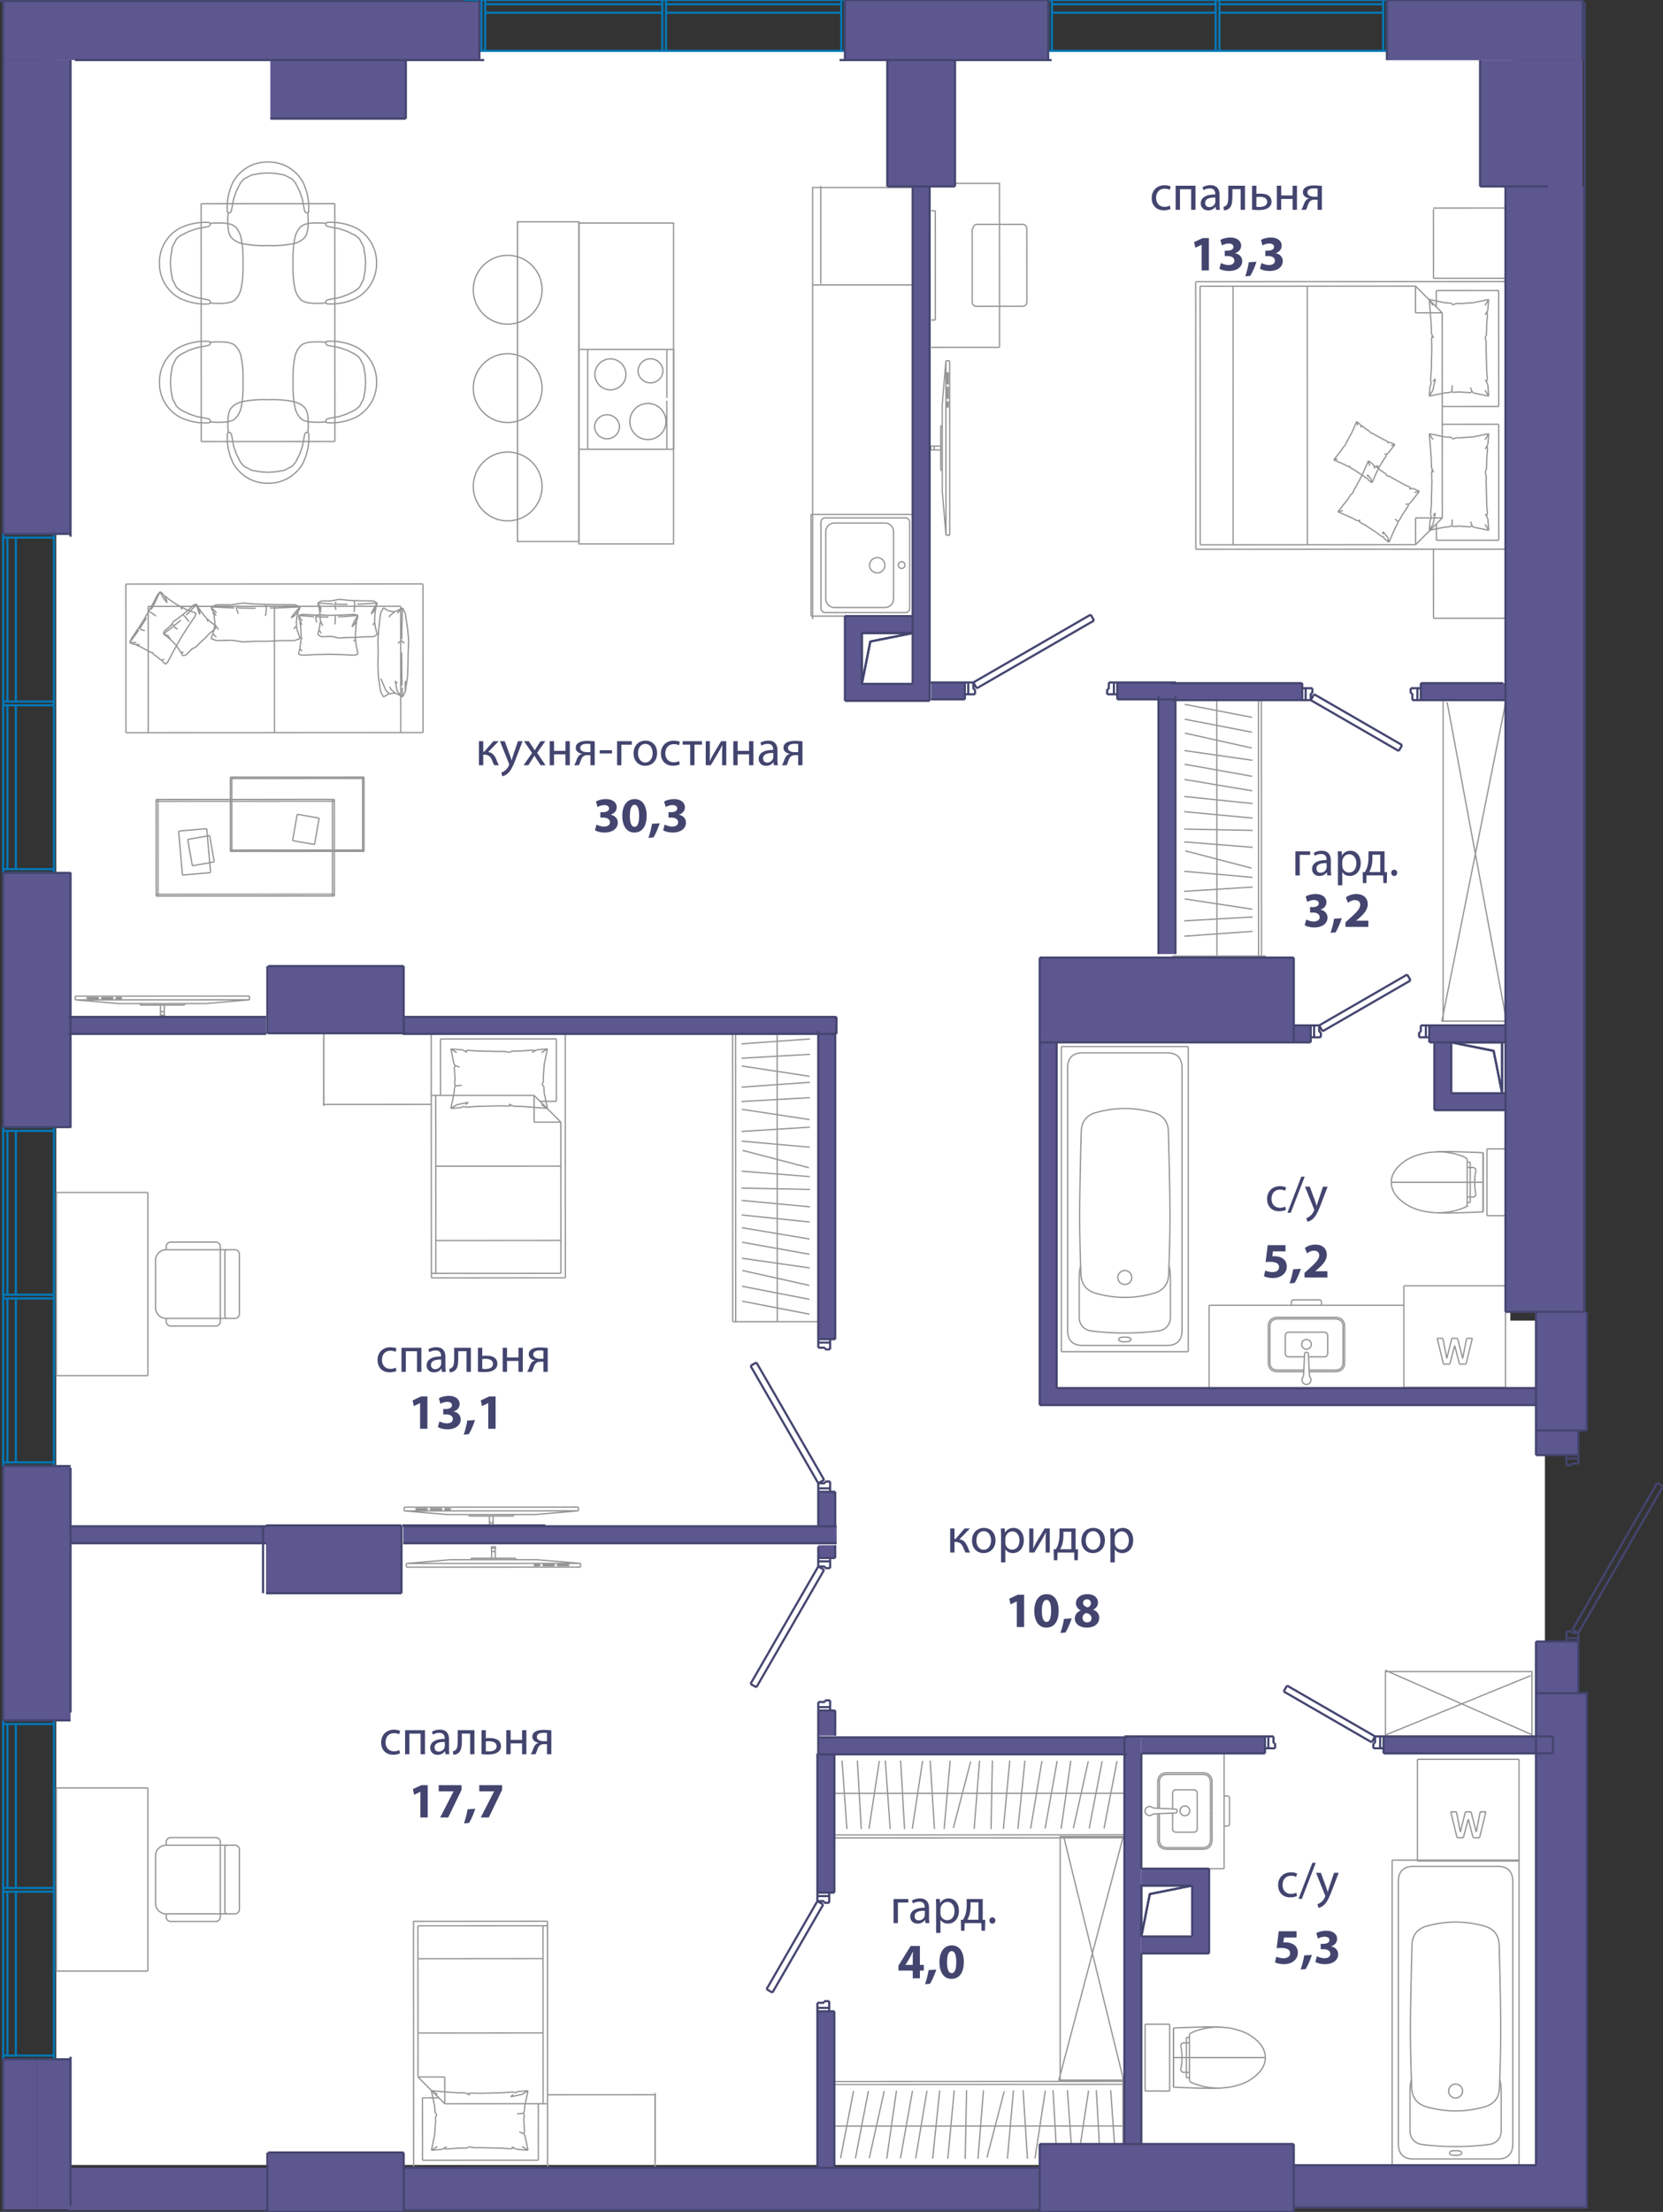 <svg version="1.1" xmlns="http://www.w3.org/2000/svg" xmlns:xlink="http://www.w3.org/1999/xlink" viewBox="0 0.125 191.916 255.085"><rect x="0" y="0.125" width="191.916" height="255.085" fill="#333333" stroke="none"/><path fill-rule="evenodd" clip-rule="evenodd" fill="#FFF" d="M174.294 8.088v144.33h3.995v97.384H6.492V6.09h168.8s-.998.5-.998 1.998z"></path><path fill="none" stroke="#969595" stroke-width=".15" stroke-miterlimit="10" d="M171.603 140.325h2.135m-2.135 0v-3.853m0-3.853h2.135m-2.135 0v3.853m-5.779 3.514c.936.055 1.815.023 2.694-.005.88-.027 1.76-.05 2.64-.097m0 0v-6.824m0 0c-.88-.047-1.76-.07-2.64-.097-.88-.028-1.758-.06-2.775 0m-.12 7.019c-.823-.083-1.008-.115-1.19-.151a7.292 7.292 0 0 1-1.267-.37m0 .001a4.945 4.945 0 0 1-1.95-1.35m0-.001c-.872-.986-.872-2.293 0-3.28m0 0a4.945 4.945 0 0 1 1.95-1.35m0 0a8.741 8.741 0 0 1 1.634-.438"></path><path fill="none" stroke="#969595" stroke-width=".15" stroke-miterlimit="10" d="M164.8 133.043c.823-.082 1.047-.09 1.27-.088.357.004.71.03 1.09.089a7.505 7.505 0 0 1 1.782.492c.115.05.229.102.377.254m.001 0v.358m0 0v.62m0 0v3.406m0 0v.62m0 0c0 .12 0 .24-.073.473m0 0a6.303 6.303 0 0 1-.232.108 7.434 7.434 0 0 1-1.928.528c-.44.064-.882.098-1.464.079m4.05-1.188h-.354m.354-.62v.62m-.353-.62h.353m-.353.62v-.62m.353-4.026h-.354m.354.62v-.62m-.353.62h.353m-.353-.62v.62m.862 1.703c0-.155.01-.309.02-.464.013-.214.026-.43.073-.639.013-.06.03-.121.037-.185a.418.418 0 0 0-.028-.228.335.335 0 0 0-.324-.187h-.287m0 3.406h.287a.335.335 0 0 0 .324-.187.418.418 0 0 0 .028-.228c-.007-.063-.024-.124-.037-.185-.047-.208-.06-.424-.074-.639-.01-.155-.02-.309-.02-.464m-.508 0v1.703m0-3.406v1.703m1.485-3.411v6.824m-4.42-3.412h-.049m3.459 0h-3.41m3.458 0h-.048m0 0h.048m-.766 0h.718m-9.604 0h.421m-.282 0h-.14m8.254 0h-8.114m8.447 0h.383m-8.686 0h8.302m-8.488 0h.186m-.138 0h-.048m7.352 0h-7.305m7.794 0h-.49m.805 0h-.315m1.008 0h-.693m1.543 0h.104m-1.846 0h1.742m-1.846 0h.104m1.341 0h-1.445m1.846 0h-.401m.505 0h-.104m.818 0h-10.369m.001 0h-.194m0 0h5.037m0 0h5.336m0 0h.189m-3.381 0h-1.91m-15.095 15.575h-3.29m.001 0c-.745 0-1.117.373-1.117 1.118m0 0v4.033m0 0c0 .745.372 1.117 1.117 1.117m0 0h2.975m.314-6.081h-3.29"></path><path fill="none" stroke="#969595" stroke-width=".15" stroke-miterlimit="10" d="M147.483 152.234c-.62 0-.931.31-.931.93m0 .001v4.033m0 0c0 .62.31.931.93.931m.001.001h2.983m.306-4.369h-2.016m0 0c-.285 0-.428.143-.428.429m0 0v1.983m0 0c0 .285.143.428.428.428m0 0h1.777m.239-4.554h3.289m-.001 0c.745 0 1.118.373 1.118 1.118m0 0v4.033m0 0c0 .745-.373 1.117-1.117 1.117m-.001 0h-2.975m.128.679a1.007 1.007 0 0 1-.119-.476m0 0-.096-2.213m0 0c0-.151-.076-.226-.226-.226m0 0c-.15 0-.226.075-.226.226m0 0-.097 2.213m.001 0c-.01.202-.05.36-.12.476m0 0a.484.484 0 0 0-.008.521m0 0a.484.484 0 0 0 .45.263m0 0a.484.484 0 0 0 .45-.263m0 0a.484.484 0 0 0-.009-.52m-.441-6.761h3.289"></path><path fill="none" stroke="#969595" stroke-width=".15" stroke-miterlimit="10" d="M154.06 152.234c.621 0 .932.31.932.93m0 .001v4.033m0 0c0 .62-.31.931-.931.931m-.001.001h-2.983m-.864-2.949a.559.559 0 1 1 1.117 0 .559.559 0 0 1-1.117 0zm.559-1.42h2.015m0 0c.286 0 .429.143.429.429m0 0v1.983m0 0c0 .285-.143.428-.429.428m0 0h-1.776m-1.977-6.264c0-.205.102-.307.306-.307m0 0h2.863m0 0c.204 0 .306.102.306.307m.001 0v.314m0 0h-3.476m0 0v-.314m-9.501.314v9.557m22.477-9.557h-22.477m22.477 9.557v-9.557m11.728 9.482v-8.72m0-.001v8.72m-11.728-11.727h11.728m0 0h-11.727m11.727 11.728v-8.72m-11.728 8.72v-11.728m0 0h11.728m0 11.728h-11.727m7.244-5.669h.654m-1.109 2.326.455-2.326m-1.053 0 .599 2.325m-1.253-2.325h.654m-1.236 2.326.582-2.326m-1.036 0 .454 2.325m-1.108-2.325h.654m.073 2.979-.727-2.979m1.454 2.979h-.727m1.29-2.143-.563 2.143m1.126 0-.563-2.143m1.307 2.143h-.744m1.471-2.979-.727 2.98m-29.307 51.534v3.289m0 0c0 .744-.372 1.117-1.117 1.117m0 0h-4.034m0 0c-.745 0-1.117-.373-1.117-1.117m0 0v-2.975m6.082-.314v3.289"></path><path fill="none" stroke="#969595" stroke-width=".15" stroke-miterlimit="10" d="M139.689 212.267c0 .62-.31.93-.931.93m0 .001h-4.034m0 0c-.62 0-.93-.31-.93-.931m-.001 0v-2.984m4.367-.305v2.015m0 0c0 .286-.142.429-.428.429m0 0h-1.982m0 0c-.286 0-.429-.143-.429-.429m0 0v-1.776m4.554-.239v-3.29m0 .001c0-.745-.372-1.117-1.117-1.117m0 0h-4.034m0 0c-.745 0-1.117.372-1.117 1.117m0 0v2.975m-.679-.128c.116.07.275.11.476.12m0-.001 2.214.097m0 0c.15 0 .226.075.226.226m0 0c0 .15-.076.226-.226.226m0 0-2.214.096m0 0c-.201.01-.36.049-.476.12m0 0a.484.484 0 0 1-.52.008m-.001 0a.484.484 0 0 1-.263-.45m0 0c0-.201.088-.351.263-.45m0 0a.484.484 0 0 1 .521.008m6.761.442v-3.29"></path><path fill="none" stroke="#969595" stroke-width=".15" stroke-miterlimit="10" d="M139.689 205.689c0-.62-.31-.931-.931-.931m0 0h-4.034m0 0c-.62 0-.93.31-.93.93m-.001.001v2.983m2.389.306a.559.559 0 1 1 1.117 0 .559.559 0 0 1-1.117 0zm1.978 0v-2.016m0 0c0-.285-.142-.428-.428-.428m0 0h-1.982m0 0c-.286 0-.429.143-.429.428m0 0v1.777m6.265 1.976c.204 0 .306-.102.306-.306m0 .001v-2.864m0 0c0-.204-.102-.306-.306-.306m0 0h-.315m0 0v3.475m0 0h.315m-.315 4.91h-1.738m1.738-13.295v13.295m34.031-.883v-11.728m0 0v11.728m-11.728-11.728h11.728m0 0h-11.728m11.728 11.728v-11.728m-11.728 11.728v-11.728m0 0h11.728m0 11.728h-11.728m7.245-5.668h.654m-1.108 2.324.454-2.324m-1.054 0 .6 2.324m-1.254-2.324h.654m-1.235 2.324.581-2.324m-1.035 0 .454 2.324m-1.108-2.324h.654m.073 2.978-.727-2.978m1.453 2.978h-.726m1.289-2.143-.563 2.143m1.126 0-.563-2.143m1.308 2.143h-.745m1.472-2.978-.727 2.978m2.331 27.92c.164.528.164.96.164 2.065v3.828m-.001 0c0 .828-.544 1.452-1.364 1.563m0 0a29.046 29.046 0 0 1-3.897.243"></path><path fill="none" stroke="#969595" stroke-width=".15" stroke-miterlimit="10" d="M167.98 247.671a28.91 28.91 0 0 1-3.898-.243m0 0c-.82-.111-1.365-.735-1.365-1.563m0 0v-3.828c0-1.105 0-1.537.164-2.065m5.099-18.193c-1.06 0-2.155.153-3.288.459m0 0c-1.12.303-1.702 1.035-1.743 2.196m0 0c-.121 4.565-.182 7.866-.182 9.902"></path><path fill="none" stroke="#969595" stroke-width=".15" stroke-miterlimit="10" d="M162.767 234.336c0 1.624.048 3.801.145 6.53m0 .001c.042 1.185.635 1.933 1.78 2.242m0 .001c1.133.305 2.228.458 3.287.458m.001 0c1.058 0 2.154-.153 3.286-.459m0 .001c1.145-.31 1.738-1.058 1.78-2.243m0 0c.097-2.73.145-4.907.145-6.531m0 0c0-2.036-.06-5.337-.181-9.902m0 0c-.042-1.161-.623-1.893-1.744-2.196m0 0a12.574 12.574 0 0 0-3.287-.46m-.804 19.492a.804.804 0 1 1 1.608 0 .804.804 0 0 1-1.608 0zm5.648-25.91c1.173 0 1.76.586 1.76 1.76m0 0v30.228m0 0c0 1.173-.587 1.76-1.76 1.76m0 0h-9.687m0 0c-1.174 0-1.76-.587-1.76-1.76m0 0v-30.229m0 .001c0-1.174.586-1.76 1.76-1.76m0 0h9.687m-12.167-.72h14.646m-14.646 35.187V214.64m14.646 0v35.187m-6.617-1.412c0-.18-.235-.27-.706-.27"></path><path fill="none" stroke="#969595" stroke-width=".15" stroke-miterlimit="10" d="M167.98 248.145c-.472 0-.707.09-.707.27"></path><path fill="none" stroke="#969595" stroke-width=".15" stroke-miterlimit="10" d="M167.273 248.415c0 .18.235.27.706.27m.001 0c.47 0 .705-.09.705-.27m-33.78-102.263c.164.528.164.96.164 2.065v3.829m.001 0c0 .827-.545 1.45-1.365 1.562m0 0a29.046 29.046 0 0 1-3.897.243m0 0c-1.405 0-2.704-.08-3.897-.243m-.001 0c-.82-.111-1.364-.735-1.364-1.562m0 0v-3.829c0-1.105 0-1.537.164-2.065m5.098-18.193c-1.06 0-2.155.153-3.287.459m-.001 0c-1.12.303-1.702 1.035-1.743 2.196m0 0c-.121 4.565-.182 7.866-.182 9.902"></path><path fill="none" stroke="#969595" stroke-width=".15" stroke-miterlimit="10" d="M124.595 140.516c0 1.624.049 3.801.145 6.531m0 0c.042 1.185.636 1.933 1.78 2.242m0 .001c1.133.305 2.229.459 3.288.459m0 0a12.58 12.58 0 0 0 3.286-.46m0 .001c1.145-.31 1.739-1.058 1.78-2.243m.001 0c.096-2.73.145-4.907.145-6.531m0 0c0-2.036-.06-5.337-.182-9.902m0 0c-.041-1.16-.622-1.893-1.744-2.196m0 0a12.574 12.574 0 0 0-3.286-.46m-.805 19.492a.804.804 0 1 1 1.609 0 .804.804 0 0 1-1.609 0zm5.648-25.91c1.173 0 1.76.586 1.76 1.76m-.001 0v30.228m0 0c0 1.173-.586 1.76-1.759 1.76m0 0h-9.687m0 0c-1.173 0-1.76-.587-1.76-1.76m0 0V123.3m0 0c0-1.174.587-1.76 1.76-1.76m0 0h9.687m-12.166-.72h14.646m-14.646 35.187V120.82m14.645 35.187h-14.645m14.645-35.187v35.187m-6.616-1.412c0-.18-.236-.27-.706-.27m0 0c-.471 0-.707.09-.707.27m0 0c0 .18.236.27.707.27m0 0c.47 0 .706-.09.706-.27m-6.672 1.412h5.966m0 0h5.965m-9.238 0h1.282m5.263 0h-1.28m5.33 0h-.202m0 0h-14.241m0 0h-.202m0 0h14.646M93.6 71.175h3.908m0 0H93.6m3.908 0H93.6m0 0h3.908M93.6 59.448h11.727m-7.819 11.727H93.6m0 0V59.448m6.752 5.863a.883.883 0 1 1 1.767 0 .883.883 0 0 1-1.767 0zm3.312 0a.387.387 0 1 1 .773 0 .387.387 0 0 1-.773 0zm.821-5.461h-9.247m9.744.497a.496.496 0 0 0-.497-.497m.497 10.426v-9.93m-.497 10.427a.496.496 0 0 0 .497-.497m-9.744.497h9.247m-9.743-.497c0 .274.222.497.496.497m-.496-10.426v9.93m.496-10.427a.496.496 0 0 0-.496.497m7.385.093h-5.834m6.827.993a.993.993 0 0 0-.993-.993m.993 8.75v-7.757m-.993 8.75a.993.993 0 0 0 .993-.993m-6.827.993h5.834M95.3 69.19c0 .549.445.993.993.993m-.993-8.75v7.757m.993-8.75a.993.993 0 0 0-.993.993m36.849 179.836v-3.854m2.834 3.854h-2.834m2.834 0v-3.854m-2.834-3.853v3.853m2.834-3.853h-2.834m2.834 0v3.853m5.779 3.515c-.936.054-1.815.022-2.695-.005-.88-.027-1.76-.05-2.639-.097m0 0v-6.825m0 0c.88-.047 1.76-.07 2.64-.097.88-.027 1.758-.06 2.775 0m.12 7.019c.823-.082 1.007-.114 1.19-.15a7.29 7.29 0 0 0 1.267-.37m0 0a4.945 4.945 0 0 0 1.95-1.35m0 0c.871-.987.871-2.294 0-3.28m0 0a4.945 4.945 0 0 0-1.95-1.35m0 0a8.741 8.741 0 0 0-1.634-.438"></path><path fill="none" stroke="#969595" stroke-width=".15" stroke-miterlimit="10" d="M141.786 233.987c-.823-.083-1.047-.09-1.27-.088-.357.003-.71.03-1.09.088a7.505 7.505 0 0 0-1.782.492c-.116.05-.229.103-.377.254m0 0v.359m0 0v.62m0 0v3.406m0 0v.62m0 0c0 .12 0 .239.071.472m0 0c.077.038.154.074.233.108a7.39 7.39 0 0 0 1.928.529c.44.064.881.097 1.464.078m-4.05-1.187h.354m-.354-.62v.62m.354-.62h-.354m.354.62v-.62m-.354-4.026h.354m-.354.62v-.62m.354.62h-.354m.354-.62v.62m-.863 1.703c0-.155-.01-.31-.02-.464-.013-.215-.026-.43-.073-.64-.014-.06-.03-.12-.038-.184a.418.418 0 0 1 .029-.228.335.335 0 0 1 .324-.187h.287m0 3.406h-.287a.335.335 0 0 1-.324-.187.418.418 0 0 1-.029-.228c.008-.064.024-.124.038-.185.047-.209.06-.425.074-.64.01-.154.019-.308.019-.463m.509 0v1.703m0-3.406v1.703m-1.485-3.412v6.825m4.42-3.413h.049m-3.459 0h3.41m-3.458 0h.048m0 0h-.048m.767 0h-.719m9.604 0h-.422m.283 0h.139m-8.254 0h8.115m-8.447 0h-.383m8.686 0h-8.303m8.488 0h-.185m.138 0h.047m-7.351 0h7.305m-7.794 0h.49m-.806 0h.316m-1.009 0h.693m-1.542 0h-.105m1.847 0h-1.742m1.846 0h-.104m-1.341 0h1.445m-1.846 0h.4m-.505 0h.105m-.818 0h10.369m0 0h.193m0 0h-5.037m0 0h-5.336m0 0h-.189m3.381 0h1.91M77.748 51.933V40.421m0 0h-9.924m0 0v11.512m0 0h9.924m-.794-11.512H66.832m10.122 0v5.597m0 .318v5.597m0 0H66.832m4.664-2.59a1.44 1.44 0 0 1-2.878 0 1.44 1.44 0 0 1 2.878 0m5.359-.655a2.084 2.084 0 1 1-4.167 0 2.084 2.084 0 0 1 4.167 0M72.23 43.3a1.785 1.785 0 1 1-3.573 0 1.785 1.785 0 1 1 3.573 0m4.278-.408a1.44 1.44 0 0 1-2.878 0 1.44 1.44 0 0 1 2.878 0m-3.722 9.041h-5.954m0-11.512h5.954"></path><path fill="none" stroke="#969595" stroke-width=".15" stroke-miterlimit="10" d="M66.812 25.845H77.73v37.012H66.81zM93.78 71.528V21.75h11.986M93.78 32.979h11.986m-11.049-.119V21.571"></path><path fill="none" stroke="#969595" stroke-width=".15" stroke-miterlimit="10" d="M59.721 25.703h7.09v36.87h-7.09z"></path><circle fill="none" stroke="#969595" stroke-width=".15" stroke-miterlimit="10" cx="58.587" cy="33.538" r="3.971"></circle><circle fill="none" stroke="#969595" stroke-width=".15" stroke-miterlimit="10" cx="58.587" cy="44.883" r="3.971"></circle><circle fill="none" stroke="#969595" stroke-width=".15" stroke-miterlimit="10" cx="58.587" cy="56.227" r="3.971"></circle><path fill="none" stroke="#969595" stroke-width=".15" stroke-miterlimit="10" d="m108.74 54.363-.002-5.142m0-.001-.171.001m0 0 .002 5.142m0 0h.171m-.172-2.357v-.428m0 0h-1.157m-.001 0 .001.429m0 0h1.157m-1.157.043v-.515m-.001 0h-.17m0 .001v.514m0 0h.171m2.189 9.795-.008-20.107m0 0h-.428m0 .001-.427 5.026m0 0 .004 10.054m0 0 .431 5.026m0 0h.429m-.18-18.766v1.34m.001.001h-.107m0 0v-1.341m-.001 0h.107m.001 1.675v1.34m0 .001h-.107m0 0v-1.34m0 0h.107m.001 1.675v.67m0 0h-.107m0 0v-.67m0 0h.107m-.251 15.415-.008-20.106m-1.174 9.839a.214.214 0 0 0 0 .429m-86.68 63.851-5.142.003m0-.001v.172m.001 0 5.142-.002m-.001 0v-.172m-2.356.172-.429.001m0 0v1.157m.001 0h.428m0 0v-1.157m.043 1.157h-.514m0 0v.171m0 .001h.514m0 0v-.172m9.795-2.19-20.106.009m0 0v.428m0 0 5.027.427m0 0 10.053-.005m0 0 5.026-.43m0 0v-.429m-18.766.18 1.34-.001m.001 0v.107m0 0h-1.34m-.001.001v-.107m1.676-.001h1.34m0-.001v.107m0 0-1.34.001m0 0v-.107m1.676-.001h.67m0 0v.107m0 0h-.67m0 0v-.107m15.414.251-20.106.008m9.84 1.175a.214.214 0 0 0 .428 0m40.312 58.179-5.142.002m0-.001v.172m0 0 5.142-.002m0 0v-.171m-2.357.172h-.429m0 0 .001 1.157m0 0h.428m.001 0-.001-1.157m.043 1.157h-.514m0 0v.172m0 0h.514m0 0v-.172m9.795-2.189-20.106.008m0 0v.429m0 0 5.027.426m0 0 10.053-.004m0 0 5.027-.43m0-.001v-.428m-18.766.179h1.34m0-.001v.107m0 0-1.34.001m0 0v-.107m1.675-.001h1.34m.001 0v.107m0 0h-1.34m-.001 0v-.107m1.676 0h.67m0-.001v.107m0 0h-.67m0 .001v-.107m15.415.25-20.107.009m9.839 1.174a.214.214 0 0 0 .43 0m-2.537 4.458 5.142-.002m0 0v-.172m0 0-5.142.002m0 0v.172m2.357-.173h.428m0 0v-1.157m-.001 0h-.428m0 0v1.157m-.043-1.157h.514m0 0v-.171m0 0h-.514m0 0v.171m-9.795 2.19 20.106-.009m0 .001v-.43m0 0-5.027-.425m0 0-10.053.004m0 0-5.026.43m-.001.001.001.428m18.766-.179h-1.34m-.001.001v-.108m0 0h1.34m.001-.001v.108m-1.676.001h-1.34m-.001 0v-.107m0 0h1.341m0-.001v.107m-1.675.001h-.67m0 0v-.107m0 0h.67m0 0v.107m-15.416-.25 20.107-.01m-9.839-1.173a.214.214 0 0 0-.429 0M166.445 47l-.005-10.797m6.518 10.795-6.513.003m6.507-13.372.006 13.37m-7.205-13.367 7.2-.003m-7.199 1.888v-1.885m.686 2.571-.686-.686m.696 24.339-.004-10.798m-.681 11.484.685-.686m-.684 2.571-.001-1.885m7.2 1.882-7.2.003m7.194-13.372.006 13.37m-6.519-13.367 6.513-.003m-34.453-1.014L138.5 33.13m0 0 24.854-.011m0 0 3.086 3.084m0 0 .005 11.826m-3.091-14.91v3.085m3.086-.001h-3.085m3.09 11.827.005 11.826m0 0-3.084 3.087m0 0-24.853.01m0 0-.007-14.912m24.86 14.902-.001-3.086m3.085-.001-3.085.001m-25.366 3.611-.013-30.853m0 0 35.994-.015m.013 30.852L138 63.468m27.423-.012.006 7.969m.001 0 8.57-.004m-8.577-47.169.006 7.97m.001-.001 8.57-.003m-.007 31.234-8.57.004m-7.501-10.194.59.463m-.445.114-.145-.577m2.511 1.831.28.182m-1.366-.894.621.407m-3.551 1.568.779-1.433m0 0 .726-1.66m2.79 2.012 1.434.78m.914.399.746.326m0 0-.576.145m-1.084-.87.546.238m1.114.487-1.119 1.425m-6.085 1.96-.538-.292m0 0-1.66-.726m0 0 .576-.145m1.258-2.373.179-.273m-2.013 2.791 1.119-1.425m0 0 .412-.63m4.354 5.573-.569-.446m.424-.13.145.576m-.913-.717-.513-.402m0 0-1.365-.894m3.766-.107-.25.46m0 0-.725 1.66m2.247-4.227-.742 1.133m.893-1.366-.186.063m-1.387 1.817-.12-.112m.12.112.23.18m0 0-.08.28m-1.12 1.544-.554-.653m-2.092-.784-.576-.313m.082-.211-.402.037m2.988 1.271.02.314m.056.279-.29-.08m-2.454-1.61-.15-.19m2.948 2.07-.054-.19m-3.536-5.021.108-.38m-.303.464.194-.084m6.671-.525.26-.029m-.447.069.187-.04m-.108-.19.108.19m-2.792-1.518.425.128m-.465-.305.04.177m-1.245-1.042.584.458m-.836-.656.053.156m0-.001.085.29m-.085-.29.199.043m3.773 4.515-.035-.17m-1.053 1.939.346-.636m-.45.694.104-.058m.757-1.944.296.005m-4.579-5.006.59.463m-.445.114-.145-.577m2.511 1.831.28.182m-1.366-.894.621.407m-3.551 1.568.779-1.433m0 0 .726-1.66m2.79 2.012 1.434.78m.914.399.746.326m0 0-.576.145m-1.084-.87.546.238m1.114.487-1.119 1.425m-6.085 1.96-.538-.292m0 0-1.66-.726m0 0 .576-.145m1.258-2.373.179-.273m-2.013 2.791 1.119-1.425m0 0 .412-.63m4.354 5.573-.569-.446m.424-.13.145.576m-.913-.717-.513-.402m0 0-1.365-.894m3.766-.107-.25.46m0 0-.725 1.66m2.247-4.227-.742 1.133m.893-1.366-.186.063m-1.387 1.817-.12-.112m.12.112.23.18m0 0-.08.28m-1.12 1.544-.554-.653m-2.092-.784-.576-.313m.082-.211-.402.037m2.988 1.271.02.314m.056.279-.29-.08m-2.454-1.61-.15-.19m2.948 2.07-.054-.19m-3.536-5.021.108-.38m-.303.464.194-.084m6.671-.525.26-.029m-.447.069.187-.04m-.108-.19.108.19m-2.792-1.518.425.128m-.465-.305.04.177m-1.245-1.042.584.458m-.836-.656.053.156m0-.001.085.29m-.085-.29.199.043m3.773 4.515-.035-.17m-1.053 1.939.346-.636m-.45.694.104-.058m.757-1.944.296.005m-5.94-9.52.443.348m-.334.084-.109-.432m1.884 1.373.21.137m-1.025-.67.466.305m-2.664 1.177.585-1.076m0 0 .544-1.246m2.093 1.51 1.076.585m.685.299.56.245m0 0-.432.109m-.813-.653.409.179m.836.365-.84 1.069m-4.563 1.47-.404-.22m0 0-1.245-.544m0 0 .432-.109m.944-1.78.133-.204m-1.509 2.093.84-1.069m-.001 0 .31-.472m3.265 4.179-.427-.334m.318-.098.109.432m-.685-.537-.384-.302m0 0-1.024-.67m2.824-.081-.187.345m-.001 0-.543 1.245m1.685-3.17-.557.85m.671-1.024-.14.047m-1.04 1.363-.09-.084m.09.084.172.134m0 0-.06.21m-.84 1.158-.416-.49m-1.568-.588-.432-.234m.061-.158-.301.028m2.24.953.016.236m.042.208-.218-.06m-1.84-1.207-.113-.142m2.211 1.552-.04-.143m-2.653-3.765.082-.285m-.228.347.146-.062m5.003-.394.195-.022m-.335.052.14-.03m-.081-.142.08.142m-2.093-1.139.32.096m-.35-.228.03.132m-.934-.781.438.344m-.626-.492.04.116m-.001 0 .064.217m-.064-.217.15.032m2.829 3.386-.026-.127m-.79 1.454.26-.477m-.338.52.078-.043m.568-1.458.222.004m-3.435-3.755.443.348m-.334.084-.109-.432m1.884 1.373.21.137m-1.025-.67.466.305m-2.664 1.177.585-1.076m0 0 .544-1.246m2.093 1.51 1.076.585m.685.299.56.245m0 0-.432.109m-.813-.653.409.179m.836.365-.84 1.069m-4.563 1.47-.404-.22m0 0-1.245-.544m0 0 .432-.109m.944-1.78.133-.204m-1.509 2.093.84-1.069m-.001 0 .31-.472m3.265 4.179-.427-.334m.318-.098.109.432m-.685-.537-.384-.302m0 0-1.024-.67m2.824-.081-.187.345m-.001 0-.543 1.245m1.685-3.17-.557.85m.671-1.024-.14.047m-1.04 1.363-.09-.084m.09.084.172.134m0 0-.06.21m-.84 1.158-.416-.49m-1.568-.588-.432-.234m.061-.158-.301.028m2.24.953.016.236m.042.208-.218-.06m-1.84-1.207-.113-.142m2.211 1.552-.04-.143m-2.653-3.765.082-.285m-.228.347.146-.062m5.003-.394.195-.022m-.335.052.14-.03m-.081-.142.08.142m-2.093-1.139.32.096m-.35-.228.03.132m-.934-.781.438.344m-.626-.492.04.116m-.001 0 .064.217m-.064-.217.15.032m2.829 3.386-.026-.127m-.79 1.454.26-.477m-.338.52.078-.043m.568-1.458.222.004m11.806-2.366-.094 1.209m-.326-.526.42-.683m-.28 5.029-.013.542m.065-2.65-.03 1.206m-3.17-3.644 1.63-.11m.001 0 1.797-.373m-.293 5.571.067 2.65m.127 1.607.104 1.313m0 0-.42-.682m.189-2.238.076.96m.155 1.96-1.798-.371m-4.807-6.852-.025-.994m0-.001-.231-2.92m0 0 .42.683m2.684-.225.324.021m-3.428-.479 1.798.372m0 0 .752.05m-2.546 10.719.092-1.165m.328.482-.42.683m.147-1.871.082-1.05m0 0 .065-2.65m2.026 5.163-.522.035m0 0-1.797.373m4.781-.393-1.353-.089m1.631.108-.15-.208m-2.272-.419.035-.26m-.035.26-.035.471m0 0-.282.122m-1.901-.275.276-1.317m-.402-3.571-.027-1.064m.223-.061-.238-.53m.444 5.226-.26.29m-.209.312-.08-.473m.12-4.764.085-.368m-.26 5.838.135-.233m2.491-9.121.381-.164m-.553-.037.172.201m3.877 8.864.158.34m-.289-.566.13.226m.108-.309-.107.31m-.132-5.16.11.7m.021-.903-.13.203m.254-2.605-.094 1.196m.134-1.712-.106.203m0 .001-.205.358m.205-.358.066.312m-1.936 9.026.128-.189m-2.205.148.724-.048m-.826-.048.102.096m2.057-.566.148.418m1.942-10.562-.094 1.209m-.326-.526.42-.683m-.28 5.029-.013.542m.065-2.65-.03 1.206m-3.17-3.644 1.63-.11m.001 0 1.797-.373m-.293 5.571.067 2.65m.127 1.607.104 1.313m0 0-.42-.682m.189-2.238.076.96m.155 1.96-1.798-.371m-4.807-6.852-.025-.994m0-.001-.231-2.92m0 0 .42.683m2.684-.225.324.021m-3.428-.479 1.798.372m0 0 .752.05m-2.546 10.719.092-1.165m.328.482-.42.683m.147-1.871.082-1.05m0 0 .065-2.65m2.026 5.163-.522.035m0 0-1.797.373m4.781-.393-1.353-.089m1.631.108-.15-.208m-2.272-.419.035-.26m-.035.26-.035.471m0 0-.282.122m-1.901-.275.276-1.317m-.402-3.571-.027-1.064m.223-.061-.238-.53m.444 5.226-.26.29m-.209.312-.08-.473m.12-4.764.085-.368m-.26 5.838.135-.233m2.491-9.121.381-.164m-.553-.037.172.201m3.877 8.864.158.34m-.289-.566.13.226m.108-.309-.107.31m-.132-5.16.11.7m.021-.903-.13.203m.254-2.605-.094 1.196m.134-1.712-.106.203m0 .001-.205.358m.205-.358.066.312m-1.936 9.026.128-.189m-2.205.148.724-.048m-.826-.048.102.096m2.057-.566.148.418m1.936-26.039-.095 1.209m-.325-.526.42-.683m-.28 5.03-.014.541m.066-2.65-.03 1.206m-3.17-3.645 1.63-.109m0 0 1.798-.373m-.294 5.571.068 2.65m.127 1.608.103 1.313m0 0-.42-.683m.19-2.239.076.96m.154 1.962-1.797-.372m-4.808-6.852-.025-.994m0 0-.23-2.92m0-.001.42.683m2.683-.226.325.022m-3.428-.479 1.797.372m0 0 .752.05m-2.545 10.719.091-1.165m.329.483-.42.682m.146-1.871.082-1.05m0 .001.066-2.65m2.026 5.162-.523.035m0 0-1.797.373m4.781-.392-1.353-.09m1.631.108-.15-.207m-2.272-.419.035-.26m-.035.26-.035.47m0 0-.282.122m-1.9-.274.276-1.317m-.402-3.571-.028-1.065m.224-.061-.239-.53m.445 5.227-.26.29m-.21.311-.08-.473m.12-4.763.086-.368m-.261 5.838.135-.234m2.491-9.121.382-.164m-.553-.037.171.201m3.877 8.865.159.339m-.289-.566.13.227m.108-.31-.108.31m-.132-5.16.11.7m.022-.903-.132.203m.254-2.605-.092 1.196m.133-1.712-.106.204m0 0-.205.359m.205-.359.066.312m-1.936 9.027.128-.19m-2.205.148.724-.048m-.826-.048.102.097m2.057-.567.148.419m1.943-10.563-.095 1.209m-.325-.526.42-.683m-.28 5.03-.014.541m.066-2.65-.03 1.206m-3.17-3.645 1.63-.109m0 0 1.798-.373m-.294 5.571.068 2.65m.127 1.608.103 1.313m0 0-.42-.683m.19-2.239.076.96m.154 1.962-1.797-.372m-4.808-6.852-.025-.994m0 0-.23-2.92m0-.001.42.683m2.683-.226.325.022m-3.428-.479 1.797.372m0 0 .752.05m-2.545 10.719.091-1.165m.329.483-.42.682m.146-1.871.082-1.05m0 .001.066-2.65m2.026 5.162-.523.035m0 0-1.797.373m4.781-.392-1.353-.09m1.631.108-.15-.207m-2.272-.419.035-.26m-.035.26-.035.47m0 0-.282.122m-1.9-.274.276-1.317m-.402-3.571-.028-1.065m.224-.061-.239-.53m.445 5.227-.26.29m-.21.311-.08-.473m.12-4.763.086-.368m-.261 5.838.135-.234m2.491-9.121.382-.164m-.553-.037.171.201m3.877 8.865.159.339m-.289-.566.13.227m.108-.31-.108.31m-.132-5.16.11.7m.022-.903-.132.203m.254-2.605-.092 1.196m.133-1.712-.106.204m0 0-.205.359m.205-.359.066.312m-1.936 9.027.128-.19m-2.205.148.724-.048m-.826-.048.102.097m2.057-.567.148.419m4.127-21.113-8.57.004m-14.533 38.834-.012-29.824m0 0-8.57.004m0 0 .012 29.824m0 0 8.57-.004M112.666 26l5.357-.003m.473.473.004 8.508m-.473.472-5.357.003m-.473-.473-.003-8.508m6.302-.002a.473.473 0 0 0-.473-.473m.004 9.453a.473.473 0 0 0 .473-.472m-6.303.002c0 .261.212.473.473.473M112.666 26c-.185.032-.361.26-.395.506m3.079 13.672-7.877.004"></path><path fill="none" stroke="#969595" stroke-width=".15" stroke-miterlimit="10" d="m115.35 40.178-.007-18.907h-8.182v18.91m.305-15.755h.473m.005 12.604h-.473m.468-12.605.005 12.605m-.005-12.605.005 12.605m0 0h-.473m-.005-12.604h.473m21.648 215.23.005.5m0 0-12.129.003M96.14 250.456l-.005-10.284m33.457-.016.005 10.284m-33.462-10.268 33.457-.016m-33.457.359 33.458-.016m-33.456 4.815 33.458-.016m-31.092-4.045-1.498 7.77m3.214-7.771-1.501 7.771m3.324-7.749-1.72 7.726m3.135-7.781-1.121 7.835m2.969-7.814-1.39 7.791m3.063-7.799-1.308 7.806m2.776-7.84-.815 7.872m2.491-7.877-.74 7.88m2.163-7.897-.157 7.913m2.107-7.902-.629 7.89m3.026-7.775-1.995 7.658m3.062-7.771-.7 7.883m1.816-7.892.495 7.9m2.063-7.863-1.193 7.824m2.086-7.864.449 7.902m1.208-7.899.563 7.895m1.881-7.858-1.193 7.824m2.086-7.864.449 7.902m1.209-7.899.562 7.895m-32.605-8.903.005 10.284m.187-37.874-.005-.5m0 0 12.129-.003m21.323-10.297.005 10.284m-33.457.016-.005-10.284m33.462 10.268-33.457.016m33.457-.359-33.458.016m33.456-4.815-33.458.016m31.091 4.045 1.5-7.771m-3.215 7.771 1.501-7.77m-3.324 7.749 1.72-7.726m-3.135 7.781 1.121-7.835m-2.968 7.814 1.388-7.791m-3.062 7.799 1.308-7.806m-2.776 7.84.815-7.872m-2.491 7.876.74-7.88m-2.162 7.898.156-7.913m-2.106 7.901.628-7.889m-3.026 7.775 1.995-7.659m-3.062 7.773.7-7.884m-1.815 7.892-.496-7.9m-2.063 7.862 1.193-7.823m-2.086 7.863-.449-7.901m-1.209 7.899-.562-7.895m-1.881 7.857 1.193-7.823m-2.086 7.863-.449-7.901m-1.209 7.899-.562-7.895m32.605 8.903-.005-10.284m-45.73-82.686.5-.006m0 0 .004 12.13m10.296 21.323-10.284.005m-.016-33.458 10.284-.004M84.56 152.548l-.016-33.458m.359 33.458-.016-33.458m4.815 33.455-.016-33.457m-4.045 31.092 7.771 1.498m-7.772-3.214 7.771 1.501m-7.748-3.325 7.725 1.72m-7.781-3.134 7.835 1.121m-7.814-2.969 7.791 1.39m-7.799-3.063 7.806 1.307m-7.84-2.775 7.872.815m-7.876-2.492 7.88.74m-7.898-2.162 7.913.157m-7.902-2.107 7.89.629m-7.775-3.026 7.659 1.995m-7.772-3.062 7.883.7m-7.892-1.816 7.9-.495m-7.863-2.063 7.824 1.193m-7.863-2.086 7.901-.45m-7.898-1.207 7.894-.563m-7.858-1.881 7.824 1.193m-7.863-2.086 7.901-.45m-7.898-1.208 7.894-.562m-8.903 32.605 10.284-.005m51.239-42.169-.5.005m0 .001-.003-8.57m-10.297-21.325 10.284-.004m.016 29.899-10.284.004m10.268-29.903.016 29.898m-.358-29.898.016 29.898m-4.816-29.896.016 29.898m4.045-27.531-7.77-1.5m7.771 3.214-7.77-1.5m7.748 3.324-7.725-1.72m7.78 3.134-7.834-1.12m7.814 2.968-7.792-1.389m7.799 3.063-7.805-1.308m7.839 2.776-7.872-.816m7.877 2.492-7.88-.74m7.897 2.162-7.913-.156m7.902 2.106-7.89-.628m7.775 3.026-7.658-1.995m7.771 3.061-7.883-.7m7.892 1.816-7.899.496m7.862 2.063-7.824-1.193m7.864 2.086-7.902.449m7.899 1.209-7.894.561m8.902-27.61-10.284.004M6.508 227.436h7.04m3.519 0H6.507m10.56-21.119H6.507v21.119m10.56-21.119v21.119m8.888-6.864c0 .146.118.264.264.264m0-7.919a.264.264 0 0 0-.264.264m.264 7.655h-7.04m7.04-7.919h.88m0 7.919a.528.528 0 0 0 .528-.528m0-6.863a.528.528 0 0 0-.528-.528m-1.144.263v7.392m1.672-7.127v6.863m-8.447.88c0 .292.236.528.527.528m0-9.679a.528.528 0 0 0-.528.528m.001 8.271v.352m0-8.271v-.352m6.247 0a.528.528 0 0 0-.528-.528m0 9.679a.528.528 0 0 0 .528-.528m-.528.528h-5.192m5.192-9.679h-5.192m-1.76 7.567c0 .68.552 1.232 1.232 1.232m.001-7.919c-.681 0-1.233.551-1.233 1.232m9.152 6.687h-.88m-8.272-1.232v-5.455m1.233-1.232h7.039m-.792-.352v8.623m50.164 20.317.004 8.57m0 0-27.652.005m3.385-7.341-.686-.685m0 0h-1.886m0 .001.003 7.198m.001 0 13.369-.005m0 0-.003-6.514m0 0-10.798.005m11.815-20.527-14.913.006m0 0 .011 17.437m0 0 3.087 3.084m0 0 11.826-.005m-14.913-3.079 3.085-.001m.002 3.085-.002-3.085m11.35 3.166-.01-20.615m-.001 0 .478.007m.037-.521-15.464.013m0 0 .015 28.578m15.464-.012-.016-28.579m-15.448 28.591-.003-8.57m2.062 6.384L51 248m-.527-.325-.683.42m5.03-.284.54-.013m-2.65.067 1.206-.03m-3.646-3.167-.108 1.63m0 0-.372 1.798m5.57-.298 2.65.065m1.608.126 1.313.102m0 0-.683-.42m-2.238.192.96.075m1.961.153-.373-1.797m-6.856-4.802-.994-.024m0 0-2.92-.228m-.001 0 .683.42m-.222 2.683.021.325m-.482-3.428.373 1.797m0 0 .05.752m10.718-2.554-1.165.092m.483.328.682-.42m-1.871.148-1.05.082m.001 0-2.65.068m5.164 2.022.035-.522m0 0 .371-1.798m-.388 4.781-.09-1.353m.108 1.631-.207-.15m-.421-2.271-.26.035m.26-.035.47-.036m0 0 .122-.282m-.276-1.9-1.317.277m-3.571-.399-1.065-.026m-.06.223-.53-.238m5.227.44.29-.26m.31-.21-.473-.08m-4.764.125-.367.085m5.837-.265-.233.135m-9.118 2.498-.164.383m-.038-.553.202.17m8.868 3.87.338.159m-.566-.289.227.13m-.309.108.31-.108m-5.16-.127.7.108m-.904.024.203-.132m-2.605.257 1.197-.095m-1.712.135.203-.106m0 0 .36-.205m-.36.205.312.066m9.026-1.944-.19.129m.147-2.205-.048.723m-.049-.826.097.102m-.565 2.058.419.148m-10.561 1.951L51 248m-.527-.325-.683.42m5.03-.284.54-.013m-2.65.067 1.206-.03m-3.646-3.167-.108 1.63m0 0-.372 1.798m5.57-.298 2.65.065m1.608.126 1.313.102m0 0-.683-.42m-2.238.192.96.075m1.961.153-.373-1.797m-6.856-4.802-.994-.024m0 0-2.92-.228m-.001 0 .683.42m-.222 2.683.021.325m-.482-3.428.373 1.797m0 0 .05.752m10.718-2.554-1.165.092m.483.328.682-.42m-1.871.148-1.05.082m.001 0-2.65.068m5.164 2.022.035-.522m0 0 .371-1.798m-.388 4.781-.09-1.353m.108 1.631-.207-.15m-.421-2.271-.26.035m.26-.035.47-.036m0 0 .122-.282m-.276-1.9-1.317.277m-3.571-.399-1.065-.026m-.06.223-.53-.238m5.227.44.29-.26m.31-.21-.473-.08m-4.764.125-.367.085m5.837-.265-.233.135m-9.118 2.498-.164.383m-.038-.553.202.17m8.868 3.87.338.159m-.566-.289.227.13m-.309.108.31-.108m-5.16-.127.7.108m-.904.024.203-.132m-2.605.257 1.197-.095m-1.712.135.203-.106m0 0 .36-.205m-.36.205.312.066m9.026-1.944-.19.129m.147-2.205-.048.723m-.049-.826.097.102m-.565 2.058.419.148m2.84-4.446 12.425-.006v7.673m-12.425-7.667.004 8.57M62.667 226l.004 8.57m-14.439-8.557L62.667 226m-14.431 8.583-.004-8.57m14.438 8.557-14.434.013M6.508 158.767h7.04m3.519 0H6.507m10.56-21.119H6.507v21.119m10.56-21.119v21.119m8.888-6.864c0 .146.118.264.264.264m0-7.919a.264.264 0 0 0-.264.264m.264 7.655h-7.04m7.04-7.919h.88m0 7.919a.528.528 0 0 0 .528-.528m0-6.863a.528.528 0 0 0-.528-.528m-1.144.264v7.391m1.672-7.127v6.863m-8.447.881c0 .29.236.527.527.527m0-9.679a.528.528 0 0 0-.528.528m.001 8.271v.352m0-8.271v-.352m6.247 0a.528.528 0 0 0-.528-.528m0 9.679a.528.528 0 0 0 .528-.528m-.528.528h-5.192m5.192-9.679h-5.192m-1.76 7.567c0 .68.552 1.232 1.232 1.232m.001-7.919c-.681 0-1.233.551-1.233 1.232m9.152 6.687h-.88m-8.272-1.232v-5.455m1.233-1.232h7.039m-.792-.352v8.623m11.944-24.838-.003-8.57m0 0 27.651-.005m-3.384 7.341.686.685m-.001 0h1.886m0-.001-.003-7.199m0 0-13.37.006m.001 0 .002 6.513m0 0 10.799-.004M49.82 146.974l14.912-.006m0 0-.01-17.437m-.001-.001-3.086-3.083m0 0-11.827.005m14.913 3.078-3.085.002m-.001-3.085.001 3.085m-11.349-3.166.01 20.614m0 0-.477-.006m-.037.521 15.463-.013m0 0-.015-28.579m-15.463.014.015 28.578m15.448-28.592.004 8.57m-2.063-6.383-1.208.095m.526.325.682-.42m-5.029.284-.541.014m2.65-.068-1.206.031m3.647 3.167.108-1.63m-.001 0 .372-1.798m-5.57.298-2.65-.065m-1.608-.126-1.313-.102m0 0 .683.42m2.238-.192-.96-.075m-1.961-.153.373 1.797m6.856 4.802.995.024m0 0 2.92.228m0 0-.683-.42m.223-2.683-.022-.325m.482 3.428-.373-1.797m0 0-.05-.753m-10.718 2.554 1.165-.091m-.482-.329-.683.42m1.871-.147 1.05-.083m0 0 2.65-.067m-5.165-2.023-.034.523m0 0-.372 1.798m.389-4.781.09 1.352m-.109-1.63.208.149m.42 2.272.26-.035m-.26.035-.47.036m0 0-.122.281m.277 1.9 1.316-.276m3.572.399 1.064.026m.061-.223.53.238m-5.227-.44-.29.26m-.311.209.473.08m4.765-.124.367-.086m-5.838.266.233-.136m9.118-2.498.165-.382m.037.553-.201-.171m-8.868-3.869-.339-.159m.566.289-.227-.13m.309-.108-.309.108m5.16.127-.7-.109m.903-.023-.203.132m2.605-.257-1.196.094m1.712-.135-.204.106m0 0-.359.206m.359-.206-.312-.065m-9.025 1.944.189-.129m-.146 2.205.047-.724m.049.827-.096-.103m.564-2.057-.418-.148m10.56-1.951-1.208.095m.526.325.682-.42m-5.029.284-.541.014m2.65-.068-1.206.031m3.647 3.167.108-1.63m-.001 0 .372-1.798m-5.57.298-2.65-.065m-1.608-.126-1.313-.102m0 0 .683.42m2.238-.192-.96-.075m-1.961-.153.373 1.797m6.856 4.802.995.024m0 0 2.92.228m0 0-.683-.42m.223-2.683-.022-.325m.482 3.428-.373-1.797m0 0-.05-.753m-10.718 2.554 1.165-.091m-.482-.329-.683.42m1.871-.147 1.05-.083m0 0 2.65-.067m-5.165-2.023-.034.523m0 0-.372 1.798m.389-4.781.09 1.352m-.109-1.63.208.149m.42 2.272.26-.035m-.26.035-.47.036m0 0-.122.281m.277 1.9 1.316-.276m3.572.399 1.064.026m.061-.223.53.238m-5.227-.44-.29.26m-.311.209.473.08m4.765-.124.367-.086m-5.838.266.233-.136m9.118-2.498.165-.382m.037.553-.201-.171m-8.868-3.869-.339-.159m.566.289-.227-.13m.309-.108-.309.108m5.16.127-.7-.109m.903-.023-.203.132m2.605-.257-1.196.094m1.712-.135-.204.106m0 0-.359.206m.359-.206-.312-.065m-9.025 1.944.189-.129m-.146 2.205.047-.724m.049.827-.096-.103m.564-2.057-.418-.148m-2.841 4.446-12.424.006v-7.673m12.424 7.667-.003-8.57m.528 24.269-.004-8.57m14.438 8.557-14.434.013m14.431-8.583.003 8.57m-14.438-8.557 14.435-.013m109.24-16.719h-7.425V80.83h7.425zm-.142-.182-6.82-36.59m6.82-.282-7.444 37.128M129.77 240.007h-7.426v-28.081h7.425zm-.142-.137-6.82-27.732m6.82-.212-7.445 28.138m37.701-39.741v-7.426h16.907v7.426zm.083-.143 16.696-6.819m.128 6.819-16.94-7.444M14.535 84.622l34.281-.015m0 0-.007-17.14m0 0-34.28.014m-.001 0 .007 17.14m2.571-.001L17.1 70.051m29.145 14.557-.006-14.57m-29.139.013 29.139-.012M31.676 84.614l-.007-14.569m-12.546 6.684-.403-.352m.676.025-.273.327m-1.733-1.366-.196-.132m.956.649-.435-.296m2.403-.551-.722 1.37m1.44-2.644-.718 1.274m-2.924.198-1.024-.535m-.665-.25-.543-.205m0 0 .783-.021m.425.476-.397-.15m-.811-.305 1.061-1.46m5.025-2.593.384.2m0 0 1.209.456m-.001 0-.157.395m-.865 1.285.865-1.285m-4.003-2.883.388.339m-.036.361-.353-.7m.624.544.35.305m0 0 .955.649m-2.967.585.255-.457m0 0 .783-1.626m-2.307 4.192.728-1.142m.912-.376.19.154m-.19-.154-.47-.322m1.49-1.652.448.59m1.128.208.412.215m-1.952-1.374.338.605m0 0 .019.057m.055.289-.074-.346m-.236-.422.133.022m1.872 1.521-.05-.177m-.105-.175.105.175m.183 3.086-.103.135m.613-.941-.51.806m-.056.073-.013.036m0 .001-.203.319m-5.331.687.621.035m1.58.945-.317-.063m1.159.864-.398-.347m.548.36.253-.087m-.253.087-.15-.013m.088.008.084.142m-3.6-2.531-.158.395m.771.218.04.088m-.653-.701.864-1.285m.136-.214.646-1.021m-.782 1.235.128-.167m.065.306-.08-.221m2.383-4.123-.274.326m0 0-.722 1.37m-.354.628-.364.646m.42-.744.298-.53m-1.364 2.295-.024.132m1.091-1.823-.057.024m.212.028-.155-.052m-.001-.074-.027.086m3.889-.48-.168-.018m-3.26 5.24.095.174m-.993-2.731-.545-.153m2.946 4.029-.403-.352m.676.025-.273.327m-1.733-1.366-.196-.132m.956.649-.435-.296m2.403-.551-.722 1.37m1.44-2.644-.718 1.274m-2.924.198-1.024-.535m-.665-.25-.543-.205m0 0 .783-.021m.425.476-.397-.15m-.811-.305 1.061-1.46m5.025-2.593.384.2m0 0 1.209.456m-.001 0-.157.395m-.865 1.285.865-1.285m-4.003-2.883.388.339m-.036.361-.353-.7m.624.544.35.305m0 0 .955.649m-2.967.585.255-.457m0 0 .783-1.626m-2.307 4.192.728-1.142m.912-.376.19.154m-.19-.154-.47-.322m1.49-1.652.448.59m1.128.208.412.215m-1.952-1.374.338.605m0 0 .019.057m.055.289-.074-.346m-.236-.422.133.022m1.872 1.521-.05-.177m-.105-.175.105.175m.183 3.086-.103.135m.613-.941-.51.806m-.056.073-.013.036m0 .001-.203.319m-5.331.687.621.035m1.58.945-.317-.063m1.159.864-.398-.347m.548.36.253-.087m-.253.087-.15-.013m.088.008.084.142m-3.6-2.531-.158.395m.771.218.04.088m-.653-.701.864-1.285m.136-.214.646-1.021m-.782 1.235.128-.167m.065.306-.08-.221m2.383-4.123-.274.326m0 0-.722 1.37m-.354.628-.364.646m.42-.744.298-.53m-1.364 2.295-.024.132m1.091-1.823-.057.024m.212.028-.155-.052m-.001-.074-.027.086m3.889-.48-.168-.018m-3.26 5.24.095.174m-.993-2.731-.545-.153m30.6 7.172.057-1.216m0 0-.076.172m-2.84-7.978.331-.631m-.534 2.351-.1 1.359m0 0 .027 1.432m.073-2.791.203-1.72m1.427-.188-.521-.1m0 0-.575-.343m-.327 9.654-.256-1.722m0 0-.05-1.357m.638 3.709-.332-.63m-.306-3.079.026-1.433m.612 5.142.574-.344m.089-.017-.42-.46m1.864-5.85.008-.918m0 0 .072-2.696m-.001 0-.6.63m-.391-.206-.104.02m1.095-.444-.574.344m0 0-.24.046m.819 9.894-.03-1.075m-.571.445.601.63m-.048-1.727-.026-.969m-.001 0-.022-2.446m-1.192 4.303.547.464m0 0 .167.032m0 0 .575.343m-2.489-2.118.54 1.299m.421.459.432-.083m-.389-.719.196.323m.688.209-.234-1.215m0 0 .229.268m.533.286.025-.436m-.48-4.453.408-.327m-1.283-2.919-.165.224m.749-.692-.584.468m-.157 9.032-.057.051m2.2-7.589-.255-1.722m.386 3.079-.13-1.358m-.256-1.721-.332-.63m.662 5.142.056-1.433m-1.71-3.285.063.057m.933 9.803.332-.63m.303-3.08-.05 1.358m.073-2.79-.024 1.432m-.049 1.358-.253 1.722m-1.197.231-.23-.044m.23.044.045-.042m1.145-1.137.064-.268m-.057 1.216-.006-.948m-.446-4.929.328.326m.117 4.603-.012-.096m.019 1.044.057-1.216m0 0-.076.172m-2.84-7.978.331-.631m-.534 2.351-.1 1.359m0 0 .027 1.432m.073-2.791.203-1.72m1.427-.188-.521-.1m0 0-.575-.343m-.327 9.654-.256-1.722m0 0-.05-1.357m.638 3.709-.332-.63m-.306-3.079.026-1.433m.612 5.142.574-.344m.089-.017-.42-.46m1.864-5.85.008-.918m0 0 .072-2.696m-.001 0-.6.63m-.391-.206-.104.02m1.095-.444-.574.344m0 0-.24.046m.819 9.894-.03-1.075m-.571.445.601.63m-.048-1.727-.026-.969m-.001 0-.022-2.446m-1.192 4.303.547.464m0 0 .167.032m0 0 .575.343m-2.489-2.118.54 1.299m.421.459.432-.083m-.389-.719.196.323m.688.209-.234-1.215m0 0 .229.268m.533.286.025-.436m-.48-4.453.408-.327m-1.283-2.919-.165.224m.749-.692-.584.468m-.157 9.032-.057.051m2.2-7.589-.255-1.722m.386 3.079-.13-1.358m-.256-1.721-.332-.63m.662 5.142.056-1.433m-1.71-3.285.063.057m.933 9.803.332-.63m.303-3.08-.05 1.358m.073-2.79-.024 1.432m-.049 1.358-.253 1.722m-1.197.231-.23-.044m.23.044.045-.042m1.145-1.137.064-.268m-.057 1.216-.006-.948m-.446-4.929.328.326m.117 4.603-.012-.096m-22.405-5.071.142-.395m.489.638-.63-.243m.422-1.644.02-.176m1.909 2.023-1.721.04m-.287-1.197.045-.395m1.963 1.552 1.358.19m1.432-.069-1.432.07m-3.267-2.214-.1-.866m-.19-.526-.154-.429m0 0 .63.69m-.286.264-.113-.313m-.231-.641 2.696.12m6.959 3.76-1.721.013m1.97-1.535.037.324m0 0 .344.955m0 0-.63.243m-4.512.085h1.43m1.361-.071-1.36.071m3.71-3.969-.137.38m-.493.31.63-.69m-.22.611-.124.343m0 0-.1.867m-3.037-1.687.785-.011m0 0 2.696-.123m-7.172.131 2.03.028m1.186.635-.053.25m.053-.25.053-.62m3.273.516-.414.576m.601.555.04.347m0 0-.335.389m.601-2.176-.518.644m-.389.241.39-.24m.383-.479.05.064m-9.909-.178.434.575m-.164.993.43.63m-.65.451.14-.391m-.042.493.309.302m-.309-.302-.098-.102m.039.04-.1.128m2.208-3.493-1.721.004m0 0-.63.243m.275.589-.044.052m3.478-1.077 1.433.108m-1.433-.108-1.358.189m.569.435.222-.33m7.142.138-.63-.243m-1.722-.012 1.721.012m-3.079-.031 1.358.02m-1.358-.02-1.432-.05m1.133.107.052.079m.054.312-.054-.312m3.577 2.5-.082-.124m-9.306-.101-.126.16m2.752-1.502-.222-.603m-2.919 3.453.142-.395m.489.638-.63-.243m.422-1.644.02-.176m1.909 2.023-1.721.04m-.287-1.197.045-.395m1.963 1.552 1.358.19m1.432-.069-1.432.07m-3.267-2.214-.1-.866m-.19-.526-.154-.429m0 0 .63.69m-.286.264-.113-.313m-.231-.641 2.696.12m6.959 3.76-1.721.013m1.97-1.535.037.324m0 0 .344.955m0 0-.63.243m-4.512.085h1.43m1.361-.071-1.36.071m3.71-3.969-.137.38m-.493.31.63-.69m-.22.611-.124.343m0 0-.1.867m-3.037-1.687.785-.011m0 0 2.696-.123m-7.172.131 2.03.028m1.186.635-.053.25m.053-.25.053-.62m3.273.516-.414.576m.601.555.04.347m0 0-.335.389m.601-2.176-.518.644m-.389.241.39-.24m.383-.479.05.064m-9.909-.178.434.575m-.164.993.43.63m-.65.451.14-.391m-.042.493.309.302m-.309-.302-.098-.102m.039.04-.1.128m2.208-3.493-1.721.004m0 0-.63.243m.275.589-.044.052m3.478-1.077 1.433.108m-1.433-.108-1.358.189m.569.435.222-.33m7.142.138-.63-.243m-1.722-.012 1.721.012m-3.079-.031 1.358.02m-1.358-.02-1.432-.05m1.133.107.052.079m.054.312-.054-.312m3.577 2.5-.082-.124m-9.306-.101-.126.16m2.752-1.502-.222-.603m9.4 3.01.095-.395m.325.638-.42-.243m.282-1.644.013-.177m1.273 2.025-1.148.039m-.192-1.198.031-.394m1.309 1.553.905.19m.955-.069-.955.069m-2.178-2.215-.067-.866m-.126-.525-.103-.43m-.001.001.42.689m-.19.265-.075-.314m-.155-.64 1.798.12m4.64 3.761-1.148.013m1.313-1.536.025.325m0 0 .23.955m0-.001-.42.244m-3.008.085h.953m.907-.072-.907.072m2.474-3.969-.092.38m-.328.31.42-.69m-.147.611-.082.343m0 0-.066.866m-2.026-1.686.523-.012m.001 0 1.797-.122m-4.782.13 1.354.028m.791.636-.036.249m.036-.249.035-.62m2.182.516-.276.576m.401.554.026.348m0 0-.223.388m.4-2.176-.345.645m-.26.241.26-.241m.256-.479.034.065m-6.606-.179.289.574m-.109.994.287.63m-.434.45.094-.391m-.028.493.205.302m-.205-.302-.066-.102m.026.04-.066.129m1.471-3.494-1.147.004m-.001.001-.42.243m.184.589-.03.051m2.319-1.077.955.109m-.955-.109-.905.19m.379.435.148-.33m4.762.139-.42-.244m-1.148-.011 1.147.011m-2.053-.031.906.02m-.906-.02-.955-.05m.756.107.035.079m.036.313-.036-.313m2.384 2.5-.054-.124m-6.204-.102-.084.16m1.835-1.501-.149-.603m-1.945 3.453.095-.395m.325.638-.42-.243m.282-1.644.013-.177m1.273 2.025-1.148.039m-.192-1.198.031-.394m1.309 1.553.905.19m.955-.069-.955.069m-2.178-2.215-.067-.866m-.126-.525-.103-.43m-.001.001.42.689m-.19.265-.075-.314m-.155-.64 1.798.12m4.64 3.761-1.148.013m1.313-1.536.025.325m0 0 .23.955m0-.001-.42.244m-3.008.085h.953m.907-.072-.907.072m2.474-3.969-.092.38m-.328.31.42-.69m-.147.611-.082.343m0 0-.066.866m-2.026-1.686.523-.012m.001 0 1.797-.122m-4.782.13 1.354.028m.791.636-.036.249m.036-.249.035-.62m2.182.516-.276.576m.401.554.026.348m0 0-.223.388m.4-2.176-.345.645m-.26.241.26-.241m.256-.479.034.065m-6.606-.179.289.574m-.109.994.287.63m-.434.45.094-.391m-.028.493.205.302m-.205-.302-.066-.102m.026.04-.066.129m1.471-3.494-1.147.004m-.001.001-.42.243m.184.589-.03.051m2.319-1.077.955.109m-.955-.109-.905.19m.379.435.148-.33m4.762.139-.42-.244m-1.148-.011 1.147.011m-2.053-.031.906.02m-.906-.02-.955-.05m.756.107.035.079m.036.313-.036-.313m2.384 2.5-.054-.124m-6.204-.102-.084.16m1.835-1.501-.149-.603m-4.162 5.711.094-.485m.326.602-.42-.117m.281-2.018.013-.218m-.066 1.064.03-.484m1.708 1.695-1.546.078m2.053-.08.955-.032m-1.462.034.507-.002m-2.178-2.273-.068-1.063m-.126-.645-.103-.527m0-.001.42.665m-.191.508-.075-.385m-.154-.788 1.797.15m4.806 2.748.025.4m-.001-.001.23 1.172m0 .001-.42.116m-1.546-.076 1.546.076m.419-4.588-.092.467m-.328.198.42-.665m-.147.751-.082.421m0 0-.066 1.064m-2.025-2.072.522-.014m0 0 1.798-.15m-4.782.159 1.354.035m.79.598-.034.242m.034-.242.036-.579m2.182.452-.276.65m.401.921.027.427m.176-2.196-.344.61m0 0-.04.041m-.22.198.26-.24m.244-.432.045.107m-.344 2.245.127-.167m.095-.167-.095.167m-2.555 1.661-.169-.004m1.123.026-.954-.022m-.126-.003h-.003m0 0-.378-.008m-3.327-3.949.289.553m0 1.653-.11-.28m-.145 1.326.093-.48m-.028.605.206.208m-.206-.208-.065-.125m.035.067-.076.14m.324-4.103-.42.117m.201.715-.047.072m3.273-.794-.954-.066m-2.053-.044 1.546.076m.001 0 .506-.032m-.526.305.147-.223m4.762-.012-.42-.117m-.001 0-1.546.078m-.706.018-.014-.001m0 0-.741.018m.853-.021.608-.014m-2.669.007.253-.038m-.253.038-.126.044m2.089-.033.035.032m.036.202-.036-.202m.063-.036-.098.004m2.42 2.921-.068-.147m-6.178-.104-.097.169m1.835-2.026-.149-.557m-1.944 4.239.094-.485m.326.602-.42-.117m.281-2.018.013-.218m-.066 1.064.03-.484m1.708 1.695-1.546.078m2.053-.08.955-.032m-1.462.034.507-.002m-2.178-2.273-.068-1.063m-.126-.645-.103-.527m0-.001.42.665m-.191.508-.075-.385m-.154-.788 1.797.15m4.806 2.748.025.4m-.001-.001.23 1.172m0 .001-.42.116m-1.546-.076 1.546.076m.419-4.588-.092.467m-.328.198.42-.665m-.147.751-.082.421m0 0-.066 1.064m-2.025-2.072.522-.014m0 0 1.798-.15m-4.782.159 1.354.035m.79.598-.034.242m.034-.242.036-.579m2.182.452-.276.65m.401.921.027.427m.176-2.196-.344.61m0 0-.04.041m-.22.198.26-.24m.244-.432.045.107m-.344 2.245.127-.167m.095-.167-.095.167m-2.555 1.661-.169-.004m1.123.026-.954-.022m-.126-.003h-.003m0 0-.378-.008m-3.327-3.949.289.553m0 1.653-.11-.28m-.145 1.326.093-.48m-.028.605.206.208m-.206-.208-.065-.125m.035.067-.076.14m.324-4.103-.42.117m.201.715-.047.072m3.273-.794-.954-.066m-2.053-.044 1.546.076m.001 0 .506-.032m-.526.305.147-.223m4.762-.012-.42-.117m-.001 0-1.546.078m-.706.018-.014-.001m0 0-.741.018m.853-.021.608-.014m-2.669.007.253-.038m-.253.038-.126.044m2.089-.033.035.032m.036.202-.036-.202m.063-.036-.098.004m2.42 2.921-.068-.147m-6.178-.104-.097.169m1.835-2.026-.149-.557M21.084 75.74l-.189-.32m.548.248-.359.071m-.849-1.271-.1-.128m.493.628-.225-.286m1.753.284-.713.702m.587-.635.618-.327m.495-.52-.495.52m-2.513-.366-.568-.563m-.393-.298-.32-.244m0 0 .631.235m.082.307-.235-.178m-.478-.364 1.08-.813m4.878.245-.67.542m-.144-1.643.213.21m-.001.001.714.542m0 0-.112.348m-1.669 1.519.535-.475m.464-.502-.464.502m-.985-3.896.182.307m-.021.348-.16-.655m.292.494.164.277m0 0 .493.628m-2.168-.15.286-.269m0 0 .932-.98m-2.599 2.473.776-.655m.806.014.124.178m-.124-.178-.334-.415m1.512-.762.19.524m.599.22.228.226m0 0 .092.356m-1.088-1.674.176.586m-.006.286.006-.286m-.129-.43.064.03m-3.812 3.171.493.227m.769.865-.2-.103m.579.816-.187-.316m.286.354.277.079m-.277-.079-.1-.038m.043.016.038.12m-1.929-2.533-.112.348m.464.31.014.054m.706-1.823.596-.408m-1.668 1.519.904-.728m.168-.383-.386.558m.408.06-.093-.271m2.726-2.308-.358.071m-.616.604.616-.604m-1.138 1.037.522-.434m-.522.434-.563.445m.464-.331.058.027m.186.168-.186-.168m2.842.502-.11-.057m-3.53 3.021.045.152m.083-1.976-.426-.312m1.024 3.346-.189-.32m.548.248-.359.071m-.849-1.271-.1-.128m.493.628-.225-.286m1.753.284-.713.702m.587-.635.618-.327m.495-.52-.495.52m-2.513-.366-.568-.563m-.393-.298-.32-.244m0 0 .631.235m.082.307-.235-.178m-.478-.364 1.08-.813m4.878.245-.67.542m-.144-1.643.213.21m-.001.001.714.542m0 0-.112.348m-1.669 1.519.535-.475m.464-.502-.464.502m-.985-3.896.182.307m-.021.348-.16-.655m.292.494.164.277m0 0 .493.628m-2.168-.15.286-.269m0 0 .932-.98m-2.599 2.473.776-.655m.806.014.124.178m-.124-.178-.334-.415m1.512-.762.19.524m.599.22.228.226m0 0 .092.356m-1.088-1.674.176.586m-.006.286.006-.286m-.129-.43.064.03m-3.812 3.171.493.227m.769.865-.2-.103m.579.816-.187-.316m.286.354.277.079m-.277-.079-.1-.038m.043.016.038.12m-1.929-2.533-.112.348m.464.31.014.054m.706-1.823.596-.408m-1.668 1.519.904-.728m.168-.383-.386.558m.408.06-.093-.271m2.726-2.308-.358.071m-.616.604.616-.604m-1.138 1.037.522-.434m-.522.434-.563.445m.464-.331.058.027m.186.168-.186-.168m2.842.502-.11-.057m-3.53 3.021.045.152m.083-1.976-.426-.312m18.308 30.851v.21m-20.128-.201v.209m20.348-.009-20.568.009m20.348-.218h.22m-20.348.009h-.22m20.568.2-.004-11.141m0 0h-.22m-20.128.009h-.22m-.001 0v.209m.005 10.723v.209m20.348-.218-20.128.009m-.224-10.724.004 10.724m20.348-.009-.005-10.723m0 0h.22m-20.347-.2 20.127-.009m-20.127.217h-.22m.224 10.724-.004-10.723m20.127-.009-20.127.009m20.127-.009v-.209m-20.127.009v.209m23.613 5.619v.16m-15.096-.154v.161m15.261-.007-15.426.007m15.261-.167h.165m-15.261.006h-.165m15.426.154-.003-8.57m-.001 0h-.165m-15.095.007h-.165m0 0v.16m.003 8.25v.16m15.261-.167-15.096.006m-.168-8.248.003 8.249m15.261-.007-.004-8.249m0 0h.166m-15.261-.154 15.095-.006m-15.095.167h-.165m.168 8.248-.003-8.248m15.095-.007-15.095.007m15.095-.007v-.16m-15.095.006v.16m-6.087 6.059.005.054m-.056-.05 3.245-.285m0 0 .445 5.072m0 0-3.244.285m0 0-.446-5.071m1.086.953.006.032m-.046-.026 2.532-.447m0 0 .537 3.038m0 0-2.531.448m0 0-.538-3.038m12.146.143.006-.032m-.045.025 2.532.446m0 0 .535-3.039m0 0-2.533-.445m.001 0-.535 3.038m-9.538-71.193.01.016m-.01-.016a.472.472 0 0 0-.011-.019m0 0a.106.106 0 0 0-.023-.025m0 0a.223.223 0 0 0-.081-.04m0 0a.45.45 0 0 0-.103-.012"></path><path fill="none" stroke="#969595" stroke-width=".15" stroke-miterlimit="10" d="M24.01 25.778a6.666 6.666 0 0 0-3.3.677m0 0a4.524 4.524 0 0 0-2.31 4.025m0 0v.001m0 0a4.524 4.524 0 0 0 2.314 4.023m0 0a6.666 6.666 0 0 0 3.3.674"></path><path fill="none" stroke="#969595" stroke-width=".15" stroke-miterlimit="10" d="M24.013 35.178a.454.454 0 0 0 .103-.012m0 0a.224.224 0 0 0 .081-.04m0 0a.108.108 0 0 0 .023-.026m0 0a.475.475 0 0 0 .01-.019m.01-.015a.418.418 0 0 0-.01.015m.01-.015a8.82 8.82 0 0 0 1.702.02m0 0c.282-.016.56-.074.827-.171m0 0a1.37 1.37 0 0 0 .54-.416m.001.001c.263-.335.442-.727.525-1.145m0 0a12.85 12.85 0 0 0 .202-2.878m0 0v-.001m0 0c.04-.965-.028-1.93-.205-2.879m0 0a2.689 2.689 0 0 0-.526-1.143m0 0a1.377 1.377 0 0 0-.541-.415m0 0a2.916 2.916 0 0 0-.827-.171m0 0a8.828 8.828 0 0 0-1.701.022m-.197.357-.348.075-.999.183-.901.312-.969.484-.456.386-.47.908-.181 1.052-.049.832m4.376 4.231-.348-.076-.998-.182-.902-.31-.97-.484-.456-.386-.47-.907-.183-1.052-.049-.833m4.376 4.23.1.042.08.074.04.115-.002.075-.02.05m-.201-8.819.1-.043.079-.075.04-.114-.002-.075-.02-.05m-.004 13.697.01.015m-.01-.015a.472.472 0 0 0-.012-.02m0 .001a.11.11 0 0 0-.022-.026m0 0a.224.224 0 0 0-.082-.04m0 0a.454.454 0 0 0-.102-.011m0-.001a6.665 6.665 0 0 0-3.298.677m0 0a4.523 4.523 0 0 0-2.31 4.025m-.001 0v.001m0 0a4.523 4.523 0 0 0 2.314 4.023m0 0a6.665 6.665 0 0 0 3.3.674m0 0a.46.46 0 0 0 .101-.012m0 0a.226.226 0 0 0 .082-.04m0 0a.108.108 0 0 0 .022-.026m0 0a.475.475 0 0 0 .012-.018m.01-.016a.415.415 0 0 0-.01.016m.01-.016a8.828 8.828 0 0 0 1.7.02m0 .001a2.92 2.92 0 0 0 .828-.172m0 0a1.37 1.37 0 0 0 .54-.416m0 0a2.69 2.69 0 0 0 .525-1.143m0 0c.176-.95.244-1.915.203-2.879m0 .001v-.002m0 0c.04-.964-.029-1.93-.205-2.878m0 0a2.687 2.687 0 0 0-.526-1.144m0 0a1.377 1.377 0 0 0-.541-.415m-.001-.001a2.916 2.916 0 0 0-.826-.17m0 0a8.828 8.828 0 0 0-1.701.022m-.198.357-.348.076-.998.182-.901.312-.969.484-.456.386-.47.908-.181 1.052-.049.832m4.376 4.23-.348-.075-.998-.182-.902-.31-.97-.484-.456-.386-.47-.907-.183-1.052-.049-.832m4.376 4.228.1.043.08.074.04.115-.002.075-.02.05m-.202-8.819.101-.043.079-.074.04-.115-.002-.075-.02-.05m13.391 9.186a.37.37 0 0 0-.01-.016m.01.016a.47.47 0 0 0 .011.019m0 0c.006.01.014.018.023.025m0 0a.225.225 0 0 0 .081.04m0 0a.46.46 0 0 0 .102.012m0 0a6.666 6.666 0 0 0 3.299-.677m0 0a4.523 4.523 0 0 0 2.31-4.024m0 0v-.002m0 0a4.523 4.523 0 0 0-2.314-4.022m0 0a6.666 6.666 0 0 0-3.299-.674m0 0a.454.454 0 0 0-.102.012m0 0a.225.225 0 0 0-.081.04m0-.001a.111.111 0 0 0-.023.026m0 0a.65.65 0 0 0-.011.019m-.01.015a.411.411 0 0 0 .01-.015m-.01.015a8.814 8.814 0 0 0-1.701-.02m0 0a2.912 2.912 0 0 0-.827.171m0 0a1.377 1.377 0 0 0-.54.416m-.001 0a2.688 2.688 0 0 0-.525 1.144m0 0a12.788 12.788 0 0 0-.202 2.878m0 0v.002m0 0c-.04.964.028 1.93.205 2.878m0 0c.082.417.262.81.526 1.143m0 0c.142.182.328.325.54.416m.001 0c.266.096.544.154.827.17m0 0a8.82 8.82 0 0 0 1.7-.022m.198-.356.348-.076.998-.183.902-.311.968-.484.457-.387.47-.907.18-1.053.05-.832m-4.376-4.23.348.075.998.182.901.311.97.483.456.386.47.907.183 1.053.05.832m-4.376-4.229-.101-.043-.079-.074-.04-.115.001-.075.021-.05m.201 8.82-.1.042-.08.075-.04.114.002.075.021.05m.004-13.696a.518.518 0 0 0-.01-.016m.01.016a.382.382 0 0 0 .011.019m.001 0c.005.01.013.018.022.025m0 0a.225.225 0 0 0 .081.04m0 0a.46.46 0 0 0 .103.012m0 0a6.666 6.666 0 0 0 3.298-.677m0 0a4.523 4.523 0 0 0 2.31-4.025m.001 0v-.001m0 0a4.524 4.524 0 0 0-2.315-4.023m0 0a6.666 6.666 0 0 0-3.299-.674m0 0a.454.454 0 0 0-.102.012m.001 0a.225.225 0 0 0-.082.04m0 0a.11.11 0 0 0-.023.026m0 0a.475.475 0 0 0-.011.019m-.01.015.01-.015m-.01.015a8.82 8.82 0 0 0-1.7-.02m-.001 0a2.912 2.912 0 0 0-.827.171m0 0a1.376 1.376 0 0 0-.54.416m-.001-.001a2.689 2.689 0 0 0-.525 1.145m0 0a12.794 12.794 0 0 0-.202 2.878m0 0v.001m0 0c-.04.965.028 1.93.205 2.879m0 0c.082.417.262.809.526 1.143m0 0c.142.182.328.324.54.415m.001 0c.266.097.544.155.827.171m0 0a8.82 8.82 0 0 0 1.701-.022m.198-.357.347-.075.998-.183.902-.312.969-.484.456-.386.47-.908.18-1.052.05-.832m-4.376-4.231.348.076.998.182.902.31.969.484.456.386.47.907.183 1.052.05.833m-4.376-4.23-.101-.042-.079-.074-.04-.115.001-.075.021-.05m.202 8.819-.101.043-.08.074-.04.115.002.075.021.05m-2.09-10.428a.374.374 0 0 0-.015.01m.015-.01a.474.474 0 0 0 .02-.012m-.001 0a.106.106 0 0 0 .026-.022m0 0a.226.226 0 0 0 .04-.082m0 0a.46.46 0 0 0 .011-.102"></path><path fill="none" stroke="#969595" stroke-width=".15" stroke-miterlimit="10" d="M35.624 24.414a6.666 6.666 0 0 0-.676-3.299m0 0a4.523 4.523 0 0 0-4.025-2.31m0 0h-.001m0 0a4.523 4.523 0 0 0-4.023 2.314m.001 0a6.666 6.666 0 0 0-.675 3.299m0 0c0 .034.004.069.012.102m0 0c.008.03.021.057.04.082m0 0a.111.111 0 0 0 .025.022m0 0a.662.662 0 0 0 .02.012m.015.009a.418.418 0 0 0-.016-.01m.016.01a8.822 8.822 0 0 0-.02 1.701m-.001 0c.017.283.075.561.172.827m0 0c.09.213.234.399.416.541m0 0c.334.263.726.443 1.143.525m0 .001c.95.175 1.915.243 2.879.202m0 0h.001m0 0c.964.04 1.93-.029 2.878-.205m0 0a2.69 2.69 0 0 0 1.144-.526m0-.001c.181-.142.324-.328.415-.54m0 0c.097-.266.154-.545.17-.828m.001 0a8.813 8.813 0 0 0-.022-1.7m-.357-.198-.076-.348-.182-.998-.312-.901-.484-.97-.386-.455-.908-.47-1.052-.182-.832-.048m-4.23 4.375.075-.347.182-.999.31-.901.484-.97.386-.456.907-.47 1.052-.183.832-.049m-4.228 4.375-.043.101-.075.08-.114.04-.075-.002-.05-.02m8.819-.202.043.1.074.08.115.04.075-.002.05-.02M26.332 50.03a.372.372 0 0 0 .016-.01m-.016.01a.622.622 0 0 0-.019.012m0 0a.106.106 0 0 0-.025.023m0 0a.226.226 0 0 0-.04.081m0 0a.459.459 0 0 0-.012.102m0 0a6.666 6.666 0 0 0 .677 3.299m0 0a4.523 4.523 0 0 0 4.024 2.31m0 0h.002m0 0a4.523 4.523 0 0 0 4.022-2.314m0 0a6.665 6.665 0 0 0 .674-3.299m0 0a.454.454 0 0 0-.012-.102m0 0a.226.226 0 0 0-.04-.081m.001-.001a.109.109 0 0 0-.026-.022m0 0a1.038 1.038 0 0 0-.019-.011m-.015-.01.015.01m-.015-.01a8.814 8.814 0 0 0 .02-1.701m0 0a2.912 2.912 0 0 0-.171-.827m0 0a1.377 1.377 0 0 0-.416-.541m0 0a2.689 2.689 0 0 0-1.144-.525m0 0a12.788 12.788 0 0 0-2.878-.202m0-.001h-.002m0 0c-.964-.04-1.93.029-2.878.206m0 0a2.68 2.68 0 0 0-1.143.525m0 0a1.376 1.376 0 0 0-.415.542m0 0a2.912 2.912 0 0 0-.171.827m0 0a8.822 8.822 0 0 0 .022 1.7m.357.198.075.348.183.998.311.902.484.968.387.456.907.47 1.053.182.832.048m4.23-4.375-.075.347-.182.999-.31.901-.484.97-.386.456-.907.47-1.053.183-.832.05m4.229-4.376.043-.101.074-.079.115-.04.075.001.05.021m-8.819.201-.043-.1-.075-.08-.114-.04-.075.002-.05.021M38.65 51.04l-15.427.007m15.415-27.431.011 27.424M23.211 23.622l15.427-.006M23.223 51.047l-.012-27.425m.012 27.425-.012-27.425m0 0 15.427-.006m0 0 .011 27.424m.001 0-15.427.007"></path><path fill="none" stroke="#0378B7" stroke-width=".25" stroke-miterlimit="10" d="M.853 198.949v18.9m0 .001h.977m0 0v-18.901m0 0H.853m0-68.412v18.901m0 0h.977m0 0v-18.901m0 0H.853m.977-30.179V81.457m0 0H.853m0 0v18.9m0 .001h.977M121.394 1.591h18.901m0 0V.614m0 0h-18.901m0 0v.977m-106.918 0h20.22m.001 0V.614m0 0h-20.22m-.001 0v.977m126.249 0h18.901m0 0V.614m0 0h-18.901m0 0v.977M.853 149.868v18.901m0 .001h.977m0 0v-18.902m0 0H.853m0 68.412v18.9m0 0h.977m0 0v-18.9m0 0H.853M1.83 81.027V62.125m0 0H.853m0 0v18.902m0 0h.977M55.992 1.591h20.436m0 0V.614m0 0H55.992m0 0v.977m20.866 0h20.22m0 0V.614m0 0h-20.22m0 0v.977m-41.731 0h20.435m0 0V.614m0 0H35.127m0 0v.977M.364 217.85v-18.901m5.864 18.901v-18.901M.364 237.18v.43m0 0h5.864m0 0v-.43m0 0H.364m0-38.661v.43m0 0h5.864m0 0v-.43m0 0H.364m0-49.081v-18.901m5.864 18.901v-18.901M.364 168.77v.43m0 0h5.864m0 0v-.43m0 0H.364m0-38.663v.43m0 0h5.864m0 0v-.43m0 0H.364m5.864-48.65v18.9m-5.864-18.9v18.9m5.864-38.232v-.43m0 0H.364m0 0v.43m0 0h5.864m0 38.663v-.43m0 0H.364m0 0v.43m0 0h5.864M140.295 5.989h-18.901M140.295.125h-18.901m38.232 5.864h.43m0 0V.125m0 0h-.43m0 0v5.864m-38.662 0h.43m0 0V.125m0 0h-.43m0 0v5.864M182.645.125v5.864m-147.948 0H21.865M34.697.125h-20.22m82.601 5.864h.43m0 0V.125m0 0h-.43m0 0v5.864m-82.602 0V.125m0 0h-.43m0 0v5.864m145.58 0h-18.901M159.626.125h-18.901m-.43 5.864h.43m0 0V.125m0 0h-.43m0 0v5.864M.364 168.77v-18.902m5.864 18.902v-18.902m-5.864-.43v.43m0 0h5.864m0 0v-.43m0 0H.364m0 87.742v-18.9m5.864 18.9v-18.9m-5.864-.43v.43m0 0h5.864m0 0v-.43m0 0H.364M6.228 62.125v18.902M.364 62.125v18.902m5.864.43v-.43m0 0H.364m0 0v.43m0 0h5.864m70.2-75.468H55.992M76.428.125H55.992m-.43 5.864h.43m0 0V.125m0 0h-.43m0 0v5.864m41.516 0h-20.22M97.078.125h-20.22m-.43 5.864h.43m0 0V.125m0 0h-.43m0 0v5.864m-20.866 0H35.127M55.562.125H35.127m-.43 5.864h.43m0 0V.125m0 0h-.43m0 0v5.864"></path><path fill-rule="evenodd" clip-rule="evenodd" fill="#5D5790" d="M181.466 195.391h.677v-5.957h-4.886v5.957h4.209zm.677-27.458v-2.838h-4.886v2.838h4.886zM8.142 198.519v-29.32H4.273v29.32h3.87zm0-68.412v-29.32H4.273v29.32h3.87zm0-68.412V7.052H4.273v54.643h3.87zm0 193.231V237.61H4.273v17.457-.142"></path><path fill-rule="evenodd" clip-rule="evenodd" fill="#5D5790" d="M8.142 198.519v-29.32H4.273v29.32h3.87zm0-68.412v-29.32H4.273v29.32h3.87zm0-68.412V7.052H4.273v54.643h3.87zM4.273 254.926V237.61H.25v17.315m0-56.406h4.023v-29.32H.25v29.319zm4.023-68.412v-29.32H.25v29.32h4.023zm0-68.412V7.052H.25v54.643h4.023zM120.964 7.052V4.034H97.508v3.018h23.455zm39.092 0h22.59V4.034h-22.59v3.018z"></path><path fill-rule="evenodd" clip-rule="evenodd" fill="#5D5790" d="M120.964 7.052V4.034H97.508v3.018h23.455zm39.092 0h22.731V4.034h-22.73v3.018zM97.508 4.034h23.456V.207H97.508v3.827zm70.882 0h14.397V.207h-22.73v3.827h8.334zM55.444 7.052V4.034H.25v3.018h55.194zM8.142 4.034h47.302V.332H.25v3.702h7.893zM183.12 163.14v1.955m0 89.701V195.39h-5.863v59.393m5.863-89.688v-13.633h-5.863v13.633h5.864zm-9.382-13.683h4.887V21.626h-4.887v129.786z"></path><path fill-rule="evenodd" clip-rule="evenodd" fill="#5D5790" d="M173.738 151.412h9V21.626h-9v129.786zM97.508 73.13h7.819v-1.955h-7.819v1.955zm1.955 7.818V73.13h-1.955v7.818h1.955zm5.864 0h1.954v-1.954h-7.818v1.954h5.864zm67.043 39.386h1.368v-1.955h-8.795v1.955h7.427zm-21.11 0v-1.955h-1.954v1.955h1.954zm-61.928-.977h7.2v-1.955H46.444v1.955h42.887zm-62.172 0h3.554v-1.955H7.907v1.955H27.16zm150.097 42.806v-1.955h-57.27v1.955h57.269zm-55.316-1.955v-39.874h-1.955v39.874h1.955zm-14.66-81.214V21.626h-1.954v57.368h1.954zM46.695 255.007h73.291v-4.887H46.695v4.887z"></path><path fill-rule="evenodd" clip-rule="evenodd" fill="#5D5790" d="M46.695 255.007h73.291v-4.887H46.695v4.887zm-38.788 0h23.306v-4.887H7.907v4.887zm121.853-7.623h1.954v-47.009h-1.954v47.009zm47.497 7.33v-4.887h-27.951v4.887h27.951z"></path><path fill-rule="evenodd" clip-rule="evenodd" fill="#5D5790" d="M177.257 254.714v-4.887h-27.951v4.887h27.951zm-17.592-52.384h17.592v-1.955h-17.592v1.955zm-13.682 0v-1.955h-14.269v1.955h14.269zm-49.699 47.858v-18.115h-1.955v18.115h1.955zm-.586-31.797h.586v-16.033h-1.955v16.033h1.369zm78.034-139.483h-9.765v1.955h9.765v-1.955zm-23.447.587v-.587h-15.132v1.955h15.132v-1.368zM137.558 217.58l1.975-.004v-1.95h-7.819v1.95l5.857.002-.013.002zm.02 7.818h1.955v-7.818h-1.955v7.818zm0 0v-1.954h-5.864v1.954h5.864zm34.792-97.246h1.368v-1.954h-8.209v1.954h6.841zm-4.886-1.954v-5.864h-1.955v5.864h1.955zm-87.011 51.896H96.55v-1.955H46.53v1.955h33.944zm-57.677 0h7.918v-1.955H7.99v1.955h14.805z"></path><path fill-rule="evenodd" clip-rule="evenodd" fill="#5D5790" d="M133.695 100.603v9.549h1.955V80.44h-1.955v20.163zM118.644 202.44h11.428v-1.955H94.513v1.955h24.13zm-24.212-2.142h1.954v-2.91h-1.955v2.91zm0-20.501h1.954v-1.475h-1.955v-.48 1.955zm0-60.777v35.547h1.954v-35.548h-1.954zm0 53.138v3.909h1.954v-3.909h-1.955z"></path><path fill-rule="evenodd" clip-rule="evenodd" fill="#5D5790" d="M135.715 78.827h-6.775v1.954h6.775v-1.954zm-24.366 0h-3.909v1.954h3.909v-1.954zm-66.327 40.53h1.564v-7.819H30.949v7.819h14.073zm1.314 64.502v-7.819H30.699v7.819h15.637zM30.949 255.21h15.637v-6.849H30.949v6.849zm79.264-233.584V7.052h-7.818v14.574h7.818zm39.093 233.584v-7.826h-29.32v7.826h29.32zm0-134.876v-9.773h-29.32v9.773h29.32zM31.198 13.807h15.637V7.052H31.198v6.755zm139.609 7.819h11.838V7.052h-11.838v14.574z"></path><path fill="none" stroke="#43456F" stroke-width=".25" stroke-miterlimit="10" d="m172.37 121.311-4.886-.977m5.864 5.864-.978-4.887m.978-.977v5.864m-5.864-5.864h5.864M105.327 73.13h-5.864m0 0v5.864m0 0 .977-4.887m0 0 4.887-.977m32.251 144.446h-5.864m0 0v5.864m0 0 .977-4.887m0 0 4.887-.977m45.542-66.17v11.734"></path><path fill-rule="evenodd" clip-rule="evenodd" fill="none" stroke="#43456F" stroke-width=".25" stroke-miterlimit="10" d="M173.348 126.198v-5.864h-5.864l4.886.977.978 4.887zM99.463 78.994l.977-4.887 4.887-.977h-5.864v5.864zm32.251 144.446.977-4.887 4.875-.977-5.852.004v5.86z"></path><path fill="none" stroke="#43456F" stroke-width=".25" stroke-miterlimit="10" d="M183.12 163.14v1.955m-77.793-93.92h-7.819m7.819 1.955v-1.955m-7.819 0v9.773m0 0h9.773m-1.954-1.954h-5.864m49.843 41.34h1.954m0 0v-.586m0-1.368h-1.954m15.637 1.954h2.54m5.865 0h.39m0-1.954h-8.795m0 1.368v.586m-118.498-.977h50.086m0 0v-1.955m0 0H46.445m-38.538 1.955h22.807m0-1.955H7.907m169.35 42.806H121.94m-1.954 1.955h57.27m.001 0v-1.955m-57.271-39.874v41.829m1.955-1.955v-39.874m-16.614-98.708v57.368m1.954 1.954V21.626m24.433 225.758v-21.986m0-9.773V202.33m-1.954-1.955v47.009m49.451-47.009h-19.546m0 1.369v.586m0 0h19.546m0 0v-1.955m-33.228 0H129.76m1.954 1.955h14.269m0 0v-.586m-6.45 13.881h-7.819m5.864 1.955v5.864m1.955 1.954v-9.773m-1.955 7.819h-5.864m0 1.954h7.819m25.997-97.246h8.208m0-1.954h-6.254m-1.954-5.864v7.818m1.954-1.954v-5.864m0 0h-1.955m16.614 75.057v-5.957m-1.368 0h-3.518m4.886-21.501v-2.838m-4.886 0v2.838m0 0h3.518M4.273 61.695h3.87m-3.87 68.412h3.87m-.001-29.319H.25m4.023 97.731h3.87M8.142 169.2H4.273m3.869 68.41H4.273M160.056 4.034v3.018m22.589 0V4.034m-85.137 0v3.018m23.456 0V4.034m-120.6 0v3.018m176.893 182.382v60.393m5.863 4.957v-59.56m0 .167h-5.863m5.53-43.979h-5.53m0 0v5.864m0 0v7.819m0 0h5.864m-.001 0v-1.955m-9.382-141.514v129.786m0 0h4.887m4.255 0V.382M46.695 255.007h73.291m0-4.887H46.695m102.611 4.594h33.623m-5.672-4.887h-27.951m42.61-78.298-.677-.391m.001 0-9.774 16.927m0 0 .677.391m0 0 9.773-16.927m-11.141 17.514h1.368m0 0v-.587m0 0h-.782m0 0v-.195m0-.001h-.586m0 0v.783m0-20.719v.782m0 0h.586m0 0v-.196m0 0h.782m0 0v-.586m0 0h-1.368m0 20.719v.39m0 .001h1.368m0 0v-.391m0 0h-1.368m0-20.719h1.368m0 0v-.391m0 0h-1.368m0 0v.39m-32.244 26.189-.39.677m-.001 0 10.157 5.864m0 0 .39-.678m.001 0-10.157-5.863m10.743 7.232v-1.369m0 0h-.586m0 0v.782m0 0h-.196m0 0v.587m0 0h.782m-12.9 0h.782m0 0v-.587m0 0h-.196m0 0v-.782m0 0h-.586m0 0v1.369m12.9 0h.391m0 0v-1.369m0 0h-.39m-.001 0v1.369m-12.9 0v-1.369m0 0h-.391m0 0v1.369m0 0h.39m5.865-83.364 10.156-5.865m-9.765 6.541-.391-.677m10.547-5.186-10.156 5.863m9.765-6.541.391.678m-10.352 6.555h-.782m.782-.587v.587m-.195-.587h.195m-.195-.781v.781m-.587-.781h.587m-.587 1.368v-1.369m12.901.001v1.368m-.587-1.368h.587m-.587.781v-.782m-.195.782h.195m-.195.587v-.587m.782.587h-.782m-12.119-1.368v1.368m-.391-1.368h.391m-.391 1.368v-1.369m.391 1.369h-.39m13.682 0h-.391m.391-1.368v1.368m-.391-1.368h.39m-.39 1.368v-1.369M96.284 249.927v-17.854m0 0h-.586m-1.368 0v18.115m1.954-31.798v-16.032m-1.954 0v16.033m1.368-.001h.586m-7.819 11.134.678.391m0 0 5.863-10.156m0 0-.677-.391m.001 0-5.865 10.156m7.233-10.742h-1.369m.001 0v.586m0 0h.781m0 0v.195m0 0h.587m0 0v-.781m0 12.9v-.782m0 0h-.587m0 0v.196m0 0h-.782m.001 0v.586m0 0h1.368m0-12.9v-.391m0-.001h-1.369m.001 0v.392m0 0h1.368m0 12.9h-1.369m.001 0v.391m0 0h1.368m0 0v-.391m77.773-152.774h-9.504m0 0v.587m0 1.368h9.765m-23.447-1.955h-15.132m0 1.955h15.132m0-1.368v-.587m11.134 7.819.39-.677m.001 0-10.157-5.864m0 0-.39.677m-.001 0 10.157 5.864m-10.743-7.232v1.368m0 0h.586m0 0v-.782m0 0h.196m0 0v-.586m0 0h-.782m12.9 0h-.781m0 0v.586m0 0h.195m0 0v.782m0 0h.586m0 0v-1.368m-12.9 0h-.39m-.001 0v1.368m0 0h.391m0 0v-1.368m12.9 0v1.368m0 0h.391m0 0v-1.368m0 0h-.39M96.549 176.14h-50.02m0 1.954h50.02m-65.835-1.954H7.99m0 1.954h22.724m104.936-67.942V80.44m-1.955 0v29.712m-3.623 90.333H94.513m0 1.955h35.559m-35.641-23.967v1.324m1.369 0h.586m0 0v-1.475m-1.955 19.066v4.97m1.955-2.06v-2.91m0 0H95.8m-9.187-3.072.677.39m0 .001 7.819-13.542m0 0-.678-.391m0 0-7.818 13.542m9.187-14.128h-1.37m.001 0v.586m0 0h.782m0 0v.195m0 .001h.587m0 0v-.782m0 16.809v-.782m0 0h-.587m0 0v.196m0-.001h-.782m0 0v.587m0 0H95.8m0-16.809v-.391m0 0h-1.37m.001 0v.39m0 .001H95.8m0 16.809h-1.37m.001 0v.391m0 0H95.8m0 0v-.39m-1.369-20.772v-4.068m1.369 0h.586m0 0v3.91m-1.955-21.501v-35.548m1.955.001v35.547m0 0H95.8m-9.187 3.072.677-.391m0 0 7.819 13.542m0 0-.678.39m0 0-7.818-13.541m9.187 14.128h-1.37m.001 0v-.586m0-.001h.782m0 0v-.195m0 0h.587m0 0v.782m0-16.809v.781m0 .001h-.587m0 0v-.196m0 0h-.782m0 0v-.586m0 0H95.8m0 16.809v.391m0 0h-1.37m.001 0v-.39m0-.001H95.8m0-16.809h-1.37m.001 0v-.391m0 0H95.8m0 0v.39m11.481-76.13h4.068m0 1.368v.586m0 0h-3.91m21.501-1.954h6.775m0 1.954h-6.775m0 0v-.586m-3.072-9.187.391.677m0 0-13.542 7.819m0 0-.39-.677m-.001 0 13.542-7.819m-14.128 9.187v-1.368m0 0h.586m0 0v.781m0 0h.196m0 0v.587m0 0h-.782m16.81 0h-.782m0 0v-.587m0 0h.195m0 0v-.781m0 0h.586m.001 0v1.368m-16.81 0h-.391m0 0v-1.368m0 0h.39m.001 0v1.368m16.81 0v-1.368m0 0h.39m0 0v1.368m0 0h-.39M.364 7.052v54.643m0 0h3.91m-3.91 68.412h3.91m-3.91 68.412h3.91M4.273 169.2H.363m3.91 68.41H.363M182.645.125h-22.589m0 0v3.91m22.589-.001V.125m-61.681 0H97.508m0 0v3.91m23.456-.001V.125m39.092 0h.04m-.001 0h.938m20.859 0h.723m0 0h.03m-129.247 0H.364m0 0v3.91m54.948 2.823V.125M.364 254.926V237.61m0-39.091v-29.32m0-39.092v-29.32m46.222 18.57v-7.819m0 0H30.949m-22.807 0v7.819m38.444-7.819v7.819m-15.732-7.819v7.819m.095-7.819h15.637m-15.637 7.741h15.637M8.142 130.193v-29.465m22.557 75.312h15.637m0 0v7.819m0 0H30.699m-22.557 0v-7.819m0-6.643v28.217m22.557-13.755h15.637m0 0v-7.819m-15.981 7.819v-7.819m32.57 0h-16.48m-15.496 72.321h15.637m0 0v6.849m0 0H30.949M8.142 237.317v17.211m-8.003.682H46.16m.426 0v-6.849m-15.732 6.849v-6.849m15.732 0H30.949M110.213 7.052v14.574m0 0h-7.818m0 0V7.052m0 0h7.818m11.144 0H96.885m5.51 0v14.574m0 0h7.818m0 0V7.052m9.773 240.332h29.32m0 0v7.826m0 0h-29.32m0 0v-7.826m0 0v7.826m0 0h29.32m0 0v-7.826m0 0h-29.32m0-136.824h29.32m0 0v9.774m0 0h-29.32m0 0v-9.773m0-.001v9.774m0 0h29.32m0 0v-9.773m0-.001h-29.32M31.198 13.807h15.637m0 0V7.052m9.035 0H45.58m-37.438 0v6.755m38.693 0H31.198m15.637-6.755v6.755M8.647 7.052h44.699M0 .246h53.585M8.142 62.024V7.052m170.483 14.574h-7.818m0 0V7.052m0 0v14.574m0 0h3.046"></path><path d="M46.166 202.328c-.132.07-.424.161-.798.161-.837 0-1.382-.568-1.382-1.417 0-.855.585-1.475 1.492-1.475.298 0 .562.075.7.144l-.115.39a1.176 1.176 0 0 0-.585-.132c-.637 0-.982.47-.982 1.05 0 .642.414 1.039.964 1.039.287 0 .477-.075.62-.139l.086.379zm2.877-2.674v2.777h-.505v-2.375h-1.29v2.375h-.5v-2.777h2.295zm2.361 2.777-.04-.35h-.017a1.035 1.035 0 0 1-.85.414c-.562 0-.849-.397-.849-.798 0-.67.597-1.038 1.67-1.033v-.057c0-.23-.063-.642-.631-.642-.258 0-.528.08-.723.206l-.115-.333c.23-.149.562-.246.913-.246.849 0 1.055.579 1.055 1.135v1.038c0 .242.011.477.046.666h-.459zm-.075-1.417c-.55-.011-1.176.086-1.176.625 0 .328.218.483.476.483a.69.69 0 0 0 .672-.465.534.534 0 0 0 .028-.161v-.482zm3.423-1.36v2.777h-.5v-2.38H53.3v.722c0 .78-.074 1.303-.436 1.538-.138.109-.292.172-.55.172l-.052-.395a.632.632 0 0 0 .275-.116c.258-.189.287-.579.287-1.199v-1.119h1.928zm1.317 0v.942c.114-.024.31-.029.459-.029.625 0 1.285.195 1.285.935a.785.785 0 0 1-.293.636c-.304.26-.798.322-1.205.322-.281 0-.54-.017-.746-.04v-2.766h.5zm0 2.428c.097.01.206.022.372.022.38 0 .867-.126.867-.59 0-.483-.505-.585-.878-.585-.132 0-.247.01-.361.028v1.125zm2.859-2.428v1.12h1.32v-1.12h.499v2.777h-.5v-1.256h-1.319v1.256h-.499v-2.777h.5zm4.696 2.777h-.499v-1.165h-.373c-.212 0-.355.058-.464.156-.207.166-.281.51-.39.78a1.732 1.732 0 0 1-.115.23h-.54c.064-.092.121-.196.173-.316.12-.27.189-.63.436-.838a.66.66 0 0 1 .315-.16v-.018c-.361-.04-.734-.263-.734-.688 0-.287.155-.482.367-.603.23-.131.568-.19.93-.19.332 0 .654.03.894.059v2.753zm-.499-2.444a2.905 2.905 0 0 0-.419-.028c-.343 0-.751.097-.751.481 0 .357.442.483.74.483h.43v-.936zM135.09 24.218c-.132.069-.425.16-.798.16-.838 0-1.382-.568-1.382-1.417 0-.855.584-1.474 1.492-1.474.298 0 .561.074.7.143l-.115.39c-.12-.069-.31-.132-.585-.132-.637 0-.982.471-.982 1.05 0 .643.413 1.039.964 1.039.287 0 .477-.075.62-.138l.086.379zm2.877-2.674v2.777h-.505v-2.375h-1.29v2.375h-.5v-2.777h2.295zm2.361 2.777-.04-.35h-.016a1.034 1.034 0 0 1-.85.413c-.562 0-.848-.396-.848-.797 0-.672.596-1.039 1.669-1.033v-.057c0-.23-.063-.643-.631-.643-.258 0-.528.08-.723.206l-.115-.332c.23-.15.562-.247.912-.247.85 0 1.056.58 1.056 1.136v1.039c0 .24.011.476.045.665h-.459zm-.074-1.417c-.55-.012-1.176.086-1.176.625 0 .327.218.483.476.483.361 0 .59-.23.672-.465a.548.548 0 0 0 .028-.161v-.482zm3.422-1.36v2.777h-.499v-2.38h-.952v.722c0 .78-.074 1.303-.436 1.538-.137.108-.293.172-.55.172l-.052-.396a.623.623 0 0 0 .275-.115c.258-.19.286-.58.286-1.2v-1.118h1.928zm1.317 0v.941c.116-.023.31-.029.46-.029.625 0 1.285.196 1.285.935a.787.787 0 0 1-.292.638c-.305.258-.798.32-1.205.32-.282 0-.54-.016-.747-.04v-2.765h.5zm0 2.427c.098.012.208.023.374.023.378 0 .866-.126.866-.59 0-.483-.505-.586-.878-.586a2.39 2.39 0 0 0-.362.028v1.125zm2.861-2.427v1.119h1.32v-1.119h.5v2.777h-.5v-1.256h-1.32v1.256h-.5v-2.777h.5zm4.697 2.777h-.499v-1.164h-.373c-.213 0-.356.057-.465.154-.207.167-.281.511-.39.78a1.76 1.76 0 0 1-.115.23h-.539c.063-.092.12-.195.172-.315.12-.27.19-.632.436-.838a.664.664 0 0 1 .316-.16v-.018c-.362-.04-.734-.264-.734-.688 0-.288.154-.482.367-.603.228-.132.567-.19.929-.19.333 0 .654.03.895.058v2.754zm-.499-2.444a2.852 2.852 0 0 0-.419-.029c-.345 0-.752.098-.752.482 0 .356.442.482.74.482h.431v-.935zM48.514 206.765h-.012l-.71.34-.144-.655.987-.459h.722v3.73h-.843v-2.956zm4.748-.774v.55l-1.538 3.18h-.923l1.537-3.001v-.011h-1.71v-.718h2.634zm.284 4.412a9.63 9.63 0 0 0 .413-1.629l.89-.057c-.19.585-.448 1.187-.723 1.634l-.58.052zm4.397-4.412v.55l-1.538 3.18h-.924l1.538-3.001v-.011h-1.71v-.718h2.634zM138.67 28.358h-.011l-.712.339-.144-.654.987-.46h.723v3.73h-.843v-2.955zm2.229 2.1c.155.08.51.23.867.23.453 0 .683-.218.683-.5 0-.367-.368-.533-.752-.533h-.356v-.626h.338c.293-.005.666-.114.666-.43 0-.224-.184-.39-.55-.39-.304 0-.627.132-.781.223l-.178-.63c.224-.144.671-.282 1.154-.282.796 0 1.239.42 1.239.93 0 .396-.225.706-.684.866v.012c.448.08.81.418.81.906 0 .66-.58 1.142-1.527 1.142-.481 0-.888-.126-1.107-.264l.178-.654zm2.803 1.537a9.73 9.73 0 0 0 .414-1.629l.888-.057c-.19.585-.447 1.187-.722 1.635l-.58.051zm1.878-1.537c.155.08.51.23.866.23.454 0 .683-.218.683-.5 0-.367-.367-.533-.752-.533h-.355v-.626h.338c.293-.005.666-.114.666-.43 0-.224-.184-.39-.551-.39-.305 0-.625.132-.78.223l-.178-.63c.224-.144.67-.282 1.153-.282.797 0 1.24.42 1.24.93 0 .396-.224.706-.683.866v.012c.447.08.808.418.808.906 0 .66-.58 1.142-1.526 1.142-.481 0-.89-.126-1.107-.264l.177-.654zM45.751 158.226c-.132.069-.425.16-.798.16-.837 0-1.382-.567-1.382-1.416 0-.855.585-1.475 1.492-1.475.298 0 .562.075.7.143l-.115.39a1.17 1.17 0 0 0-.585-.131c-.637 0-.982.47-.982 1.05 0 .642.413 1.038.964 1.038.287 0 .477-.075.62-.138l.086.38zm2.877-2.673v2.776h-.505v-2.375h-1.29v2.375h-.5v-2.776h2.295zm2.362 2.777-.041-.35h-.018a1.033 1.033 0 0 1-.849.412c-.562 0-.849-.395-.849-.797 0-.671.597-1.039 1.67-1.033v-.057c0-.23-.063-.643-.631-.643-.258 0-.528.08-.723.207l-.115-.333c.23-.15.562-.246.913-.246.849 0 1.055.58 1.055 1.135v1.039c0 .241.011.476.046.665h-.459zm-.076-1.418c-.55-.011-1.176.086-1.176.626 0 .327.218.481.476.481a.69.69 0 0 0 .672-.464.53.53 0 0 0 .028-.16v-.483zm3.423-1.359v2.776h-.5v-2.38h-.952v.722c0 .78-.074 1.302-.436 1.538-.138.11-.292.172-.55.172l-.052-.396a.631.631 0 0 0 .275-.115c.258-.189.287-.58.287-1.199v-1.118h1.928zm1.317 0v.94c.114-.022.31-.028.459-.028.625 0 1.285.195 1.285.935a.787.787 0 0 1-.293.637c-.304.258-.798.321-1.205.321-.281 0-.54-.017-.746-.04v-2.765h.5zm0 2.426c.097.012.206.023.372.023.38 0 .867-.126.867-.59 0-.482-.505-.586-.878-.586-.132 0-.247.012-.361.029v1.124zm2.859-2.426v1.118h1.32v-1.118h.499v2.776h-.5v-1.256h-1.319v1.256h-.499v-2.776h.499zm4.697 2.777h-.5v-1.165h-.373c-.212 0-.355.057-.464.155-.207.166-.281.51-.39.78-.035.086-.075.16-.115.23h-.54a1.77 1.77 0 0 0 .173-.316c.12-.27.189-.631.436-.838a.661.661 0 0 1 .315-.16v-.018c-.361-.04-.734-.264-.734-.688 0-.287.155-.482.367-.603.23-.131.568-.189.93-.189.332 0 .654.029.894.058v2.753zm-.5-2.444a2.764 2.764 0 0 0-.419-.03c-.343 0-.751.098-.751.483 0 .355.442.482.74.482h.43v-.935zm-14.23 6.055h-.01l-.712.339-.143-.654.986-.46h.723v3.73h-.843v-2.955zm2.23 2.099c.155.081.511.23.866.23.454 0 .683-.217.683-.499 0-.367-.367-.533-.751-.533h-.356v-.626h.339c.292-.005.665-.114.665-.43 0-.224-.184-.39-.55-.39-.305 0-.626.132-.781.223l-.178-.63c.224-.144.671-.282 1.153-.282.798 0 1.24.42 1.24.93 0 .396-.224.706-.683.866v.012c.447.08.809.418.809.906 0 .66-.58 1.142-1.527 1.142-.481 0-.889-.126-1.106-.264l.177-.654zm2.803 1.538a9.63 9.63 0 0 0 .413-1.629l.89-.057c-.19.585-.448 1.187-.723 1.635l-.58.051zm2.836-3.637h-.012l-.71.339-.144-.654.987-.46h.722v3.73h-.843v-2.955zM55.772 85.6v1.205h.12l1.044-1.205h.614l-1.21 1.257c.447.046.717.344.935.843.074.184.172.454.299.677h-.529a3.723 3.723 0 0 1-.258-.568c-.189-.447-.447-.654-.918-.654h-.097v1.222h-.5V85.6h.5zm2.475 0 .608 1.641c.063.184.133.402.179.568h.01c.053-.166.11-.379.178-.58l.551-1.629h.534l-.757 1.98c-.362.952-.608 1.44-.953 1.738a1.37 1.37 0 0 1-.62.327l-.126-.424c.127-.04.293-.12.442-.247a1.53 1.53 0 0 0 .425-.562c.023-.052.04-.092.04-.12s-.012-.07-.035-.133L57.697 85.6h.55zm2.78 0 .396.597c.103.155.19.298.28.453h.018c.092-.166.184-.31.275-.459l.39-.59h.546l-.947 1.342.975 1.434h-.573l-.408-.625a8.48 8.48 0 0 1-.298-.482h-.012c-.092.166-.189.316-.292.482l-.402.625h-.556l.987-1.417-.941-1.36h.562zm2.912 0v1.12h1.32V85.6h.498v2.777h-.499v-1.256h-1.32v1.256h-.499V85.6h.5zm4.696 2.777h-.5v-1.164h-.372c-.212 0-.356.057-.465.154-.206.167-.281.511-.39.78a1.76 1.76 0 0 1-.115.23h-.54a1.82 1.82 0 0 0 .173-.315c.12-.27.19-.632.436-.838a.66.66 0 0 1 .316-.16v-.018c-.362-.04-.735-.264-.735-.688 0-.287.155-.482.367-.603.23-.132.568-.189.93-.189.333 0 .654.029.895.057v2.754zm-.5-2.444a2.762 2.762 0 0 0-.418-.028c-.345 0-.752.097-.752.482 0 .355.442.481.74.481h.43v-.935zm2.494.706v.373H69.21v-.373h1.418zm2.285-1.039v.408H71.71v2.37h-.5V85.6h1.705zm2.917 1.366c0 1.027-.71 1.474-1.382 1.474-.751 0-1.331-.55-1.331-1.428 0-.93.608-1.475 1.376-1.475.798 0 1.337.58 1.337 1.429zm-2.203.028c0 .609.35 1.068.844 1.068.481 0 .843-.454.843-1.079 0-.47-.235-1.067-.832-1.067-.596 0-.855.55-.855 1.078zm4.823 1.28c-.131.069-.424.16-.797.16-.838 0-1.383-.567-1.383-1.417 0-.854.585-1.474 1.492-1.474.298 0 .562.074.7.143l-.115.39a1.18 1.18 0 0 0-.585-.131c-.637 0-.981.47-.981 1.05 0 .642.413 1.038.963 1.038.288 0 .477-.075.62-.138l.086.38zm2.562-2.674v.402h-.866v2.375h-.5v-2.375h-.865V85.6h2.231zm.908 0v1.17c0 .443-.006.718-.03 1.114l.019.005a13 13 0 0 1 .447-.854l.866-1.435h.592v2.777h-.483v-1.176c0-.453.012-.688.035-1.136h-.017c-.178.356-.299.58-.459.86-.265.431-.568.964-.867 1.452h-.58V85.6h.477zm3.204 0v1.12h1.32V85.6h.5v2.777h-.5v-1.256h-1.32v1.256h-.499V85.6h.5zm4.185 2.777-.04-.35h-.016a1.034 1.034 0 0 1-.85.413c-.562 0-.848-.395-.848-.797 0-.672.597-1.039 1.669-1.033v-.057c0-.23-.063-.643-.63-.643-.259 0-.528.08-.724.207l-.115-.333c.23-.15.563-.247.912-.247.85 0 1.056.58 1.056 1.136v1.039c0 .24.012.476.046.665h-.46zm-.073-1.417c-.551-.011-1.176.086-1.176.626 0 .326.218.481.475.481.362 0 .591-.23.672-.464a.545.545 0 0 0 .029-.16v-.483zm3.372 1.417h-.5v-1.164h-.372c-.213 0-.356.057-.465.154-.207.167-.281.511-.39.78a1.76 1.76 0 0 1-.115.23h-.54c.063-.092.121-.195.173-.315.12-.27.19-.632.435-.838a.666.666 0 0 1 .316-.16v-.018c-.362-.04-.735-.264-.735-.688 0-.287.156-.482.368-.603.23-.132.568-.189.93-.189.332 0 .654.029.895.057v2.754zm-.5-2.444a2.779 2.779 0 0 0-.418-.028c-.345 0-.752.097-.752.482 0 .355.442.481.74.481h.43v-.935zm-23.27 9.285c.154.08.51.23.866.23.453 0 .683-.218.683-.5 0-.367-.368-.533-.752-.533h-.355v-.625h.338c.292-.006.666-.115.666-.43 0-.224-.184-.39-.551-.39-.304 0-.626.131-.78.223l-.178-.631c.223-.144.67-.281 1.153-.281.797 0 1.239.419 1.239.93 0 .395-.224.705-.683.865v.012c.448.08.81.419.81.906 0 .66-.58 1.142-1.527 1.142-.482 0-.89-.126-1.108-.264l.179-.654zm5.786-1.027c0 1.154-.465 1.945-1.417 1.945-.964 0-1.388-.866-1.394-1.922 0-1.078.459-1.933 1.423-1.933.998 0 1.388.889 1.388 1.91zm-1.933.023c-.006.855.2 1.262.539 1.262s.522-.424.522-1.273c0-.826-.177-1.263-.528-1.263-.321 0-.54.408-.533 1.274zm2.138 2.542a9.86 9.86 0 0 0 .413-1.63l.888-.057c-.19.585-.447 1.188-.722 1.635l-.58.052zm1.876-1.538c.156.08.511.23.867.23.454 0 .683-.218.683-.5 0-.367-.367-.533-.752-.533h-.355v-.625h.338c.293-.006.666-.115.666-.43 0-.224-.184-.39-.551-.39-.305 0-.625.131-.78.223l-.178-.631c.224-.144.67-.281 1.153-.281.797 0 1.24.419 1.24.93 0 .395-.224.705-.683.865v.012c.447.08.808.419.808.906 0 .66-.58 1.142-1.526 1.142-.481 0-.89-.126-1.107-.264l.177-.654zm71.7 44.43c-.132.07-.425.161-.798.161-.838 0-1.383-.568-1.383-1.417 0-.855.586-1.474 1.492-1.474.298 0 .563.074.7.143l-.115.39c-.12-.069-.31-.132-.585-.132-.637 0-.981.47-.981 1.05 0 .643.413 1.039.964 1.039.287 0 .476-.075.62-.138l.086.378zm.169.333 1.6-4.16h.39l-1.606 4.16h-.384zm2.578-3.006.608 1.641c.063.184.132.401.178.568h.01c.052-.167.11-.379.18-.58l.55-1.63h.533l-.757 1.98c-.362.953-.608 1.44-.953 1.739a1.363 1.363 0 0 1-.619.327l-.127-.425c.127-.04.293-.12.443-.247.137-.108.31-.304.424-.562a.372.372 0 0 0 .04-.12.451.451 0 0 0-.034-.132l-1.027-2.56h.55zm-2.801 7.461h-1.446l-.08.574c.08-.012.149-.012.24-.012.356 0 .718.08.981.27.281.19.453.499.453.935 0 .694-.596 1.308-1.6 1.308-.453 0-.832-.103-1.038-.212l.154-.654c.167.08.505.183.844.183.361 0 .746-.172.746-.567 0-.385-.305-.62-1.05-.62-.207 0-.35.011-.505.034l.246-1.956h2.055v.717zm.468 3.694c.177-.51.333-1.107.413-1.629l.888-.057c-.189.585-.447 1.188-.722 1.635l-.58.052zm1.722-.682v-.528l.482-.436c.814-.728 1.21-1.147 1.222-1.583 0-.305-.183-.545-.614-.545-.321 0-.602.16-.798.31l-.246-.626a2.066 2.066 0 0 1 1.222-.384c.844 0 1.308.493 1.308 1.17 0 .625-.454 1.125-.993 1.606l-.343.288v.01h1.405v.718h-2.645zm-.86 71.328c-.132.07-.425.161-.798.161-.838 0-1.383-.568-1.383-1.417 0-.855.585-1.474 1.492-1.474.298 0 .562.074.7.143l-.115.39a1.174 1.174 0 0 0-.585-.132c-.636 0-.981.47-.981 1.05 0 .642.413 1.038.964 1.038.287 0 .476-.074.62-.137l.086.378zm.168.334 1.601-4.16h.391l-1.606 4.16h-.385zm2.579-3.007.608 1.641c.063.184.132.401.178.567h.012c.05-.166.108-.378.178-.579l.55-1.629h.534l-.758 1.979c-.362.953-.608 1.44-.952 1.738a1.353 1.353 0 0 1-.62.327l-.125-.424c.126-.04.292-.12.44-.247.139-.109.31-.303.426-.562.022-.052.04-.092.04-.12s-.012-.07-.035-.132l-1.027-2.559h.551zm-2.802 7.461h-1.446l-.08.574c.08-.012.15-.012.241-.012.356 0 .717.08.98.27.282.189.454.5.454.935 0 .694-.597 1.308-1.6 1.308-.454 0-.833-.103-1.039-.212l.154-.654c.167.08.505.184.844.184.361 0 .746-.173.746-.569 0-.384-.305-.62-1.05-.62-.207 0-.35.012-.505.036l.247-1.958h2.054v.718zm.468 3.695a9.665 9.665 0 0 0 .413-1.63l.889-.057c-.19.585-.447 1.188-.723 1.635l-.579.052zm1.877-1.538c.155.08.51.23.866.23.454 0 .684-.219.684-.5 0-.367-.367-.533-.752-.533h-.356v-.625h.338c.293-.006.666-.115.666-.43 0-.225-.183-.39-.55-.39-.305 0-.625.131-.78.223l-.178-.632c.223-.142.67-.28 1.153-.28.797 0 1.24.419 1.24.929 0 .396-.225.706-.684.867v.01c.448.082.81.42.81.908 0 .659-.581 1.141-1.527 1.141-.482 0-.89-.126-1.108-.264l.178-.654zm-41.819-49.329v1.204h.12l1.045-1.204h.613l-1.21 1.256c.447.046.717.345.935.844.075.184.172.453.298.677h-.528a3.71 3.71 0 0 1-.258-.569c-.19-.447-.447-.653-.918-.653h-.097v1.222h-.5v-2.777h.5zm4.73 1.366c0 1.026-.71 1.474-1.383 1.474-.75 0-1.33-.55-1.33-1.428 0-.93.608-1.475 1.376-1.475.798 0 1.337.579 1.337 1.429zm-2.203.028c0 .608.35 1.067.844 1.067.481 0 .843-.453.843-1.079 0-.47-.236-1.066-.832-1.066-.597 0-.855.55-.855 1.078zm2.844-.487c0-.356-.012-.643-.024-.907h.453l.024.476h.012c.206-.339.533-.54.986-.54.672 0 1.177.568 1.177 1.412 0 .998-.609 1.492-1.263 1.492-.367 0-.688-.16-.854-.436h-.012v1.509h-.5v-3.006zm.499.74c0 .074.012.142.022.206a.78.78 0 0 0 .758.59c.533 0 .844-.435.844-1.072 0-.556-.293-1.033-.826-1.033-.345 0-.666.247-.764.625a.858.858 0 0 0-.034.207v.477zm3.233-1.647v1.17c0 .442-.006.717-.03 1.114l.018.005c.166-.338.264-.534.448-.855l.866-1.434h.59v2.777h-.48v-1.176c0-.454.011-.688.033-1.137h-.016c-.179.357-.299.58-.46.862-.264.43-.567.963-.865 1.45h-.58v-2.776h.476zm4.868 0v2.398l.287.006-.029 1.257h-.395l-.024-.884h-1.922l-.022.884h-.396l-.023-1.257.235-.006c.12-.178.212-.367.276-.568a3.69 3.69 0 0 0 .16-1.107v-.723h1.853zm-1.405.843c0 .367-.052.723-.143 1.033a2.666 2.666 0 0 1-.224.516h1.28v-2.008h-.913v.46zm4.787.523c0 1.026-.71 1.474-1.383 1.474-.75 0-1.33-.55-1.33-1.428 0-.93.608-1.475 1.376-1.475.798 0 1.337.579 1.337 1.429zm-2.203.028c0 .608.35 1.067.844 1.067.481 0 .843-.453.843-1.079 0-.47-.236-1.066-.831-1.066-.598 0-.856.55-.856 1.078zm2.844-.487c0-.356-.012-.643-.024-.907h.453l.024.476h.012c.206-.339.533-.54.986-.54.672 0 1.177.568 1.177 1.412 0 .998-.609 1.492-1.263 1.492-.367 0-.688-.16-.854-.436h-.012v1.509h-.5v-3.006zm.499.74c0 .074.012.142.022.206a.78.78 0 0 0 .758.59c.533 0 .844-.435.844-1.072 0-.556-.293-1.033-.826-1.033-.345 0-.666.247-.764.625a.858.858 0 0 0-.034.207v.477zm-11.304 6.767h-.01l-.713.34-.143-.655.987-.459h.723v3.73h-.844v-2.956zm4.829 1.074c0 1.153-.465 1.945-1.417 1.945-.964 0-1.388-.866-1.394-1.923 0-1.078.459-1.932 1.423-1.932.998 0 1.388.888 1.388 1.91zm-1.933.022c-.006.856.2 1.263.539 1.263s.522-.425.522-1.274c0-.826-.178-1.262-.528-1.262-.321 0-.54.407-.533 1.273zm2.137 2.542c.178-.51.332-1.107.413-1.629l.89-.057c-.19.585-.448 1.187-.724 1.634l-.579.052zm1.665-1.658c0-.447.258-.757.665-.935v-.017c-.36-.184-.539-.488-.539-.815 0-.63.569-1.05 1.315-1.05.872 0 1.233.505 1.233.959 0 .32-.173.636-.54.82v.017c.362.137.684.448.684.93 0 .676-.569 1.13-1.435 1.13-.946 0-1.383-.534-1.383-1.04zm1.928-.028c0-.328-.241-.523-.585-.615-.287.081-.453.287-.453.557a.51.51 0 0 0 .527.522c.31 0 .511-.2.511-.464zm-.981-1.768c0 .253.23.413.528.505a.51.51 0 0 0 .379-.476c0-.23-.132-.459-.454-.459-.298 0-.453.196-.453.43zm26.209-86.686v.407h-1.205v2.37h-.5v-2.777h1.705zm1.975 2.776-.04-.35h-.016a1.036 1.036 0 0 1-.85.413c-.563 0-.849-.395-.849-.797 0-.671.597-1.039 1.67-1.033v-.057c0-.23-.063-.643-.632-.643-.257 0-.528.08-.722.207l-.115-.333c.229-.15.562-.246.912-.246.85 0 1.055.58 1.055 1.135v1.039c0 .241.012.476.046.665h-.459zm-.074-1.417c-.55-.011-1.176.086-1.176.626 0 .327.218.481.476.481.361 0 .59-.23.672-.464a.545.545 0 0 0 .028-.16v-.483zm1.306-.453c0-.356-.012-.643-.024-.906h.453l.024.476h.012c.206-.339.533-.54.986-.54.672 0 1.177.568 1.177 1.412 0 .998-.609 1.491-1.263 1.491-.367 0-.689-.16-.855-.436h-.011v1.51h-.5V99.21zm.499.74c0 .075.011.144.022.207a.78.78 0 0 0 .758.59c.533 0 .844-.436.844-1.072 0-.557-.293-1.033-.826-1.033-.345 0-.666.246-.764.625a.846.846 0 0 0-.034.207v.476zm4.88-1.646v2.398l.287.005-.03 1.257h-.395l-.023-.884H157.7l-.023.884h-.396l-.023-1.257.236-.005c.12-.178.211-.367.275-.568.11-.345.16-.717.16-1.108v-.722h1.854zm-1.406.843c0 .367-.051.723-.143 1.033-.058.189-.138.36-.224.516h1.28v-2.008h-.913v.459zm2.177 1.635c0-.212.144-.361.345-.361s.339.149.339.361c0 .207-.133.361-.345.361-.2 0-.339-.154-.339-.361zm-9.81 5.384c.155.08.51.23.867.23.453 0 .682-.218.682-.5 0-.366-.367-.533-.752-.533h-.355v-.625h.338c.293-.006.666-.115.666-.43 0-.224-.184-.39-.551-.39-.304 0-.626.132-.78.223l-.178-.63c.224-.144.67-.282 1.153-.282.797 0 1.24.419 1.24.93 0 .396-.225.705-.684.866v.01c.448.082.81.42.81.908 0 .66-.58 1.141-1.527 1.141-.481 0-.888-.126-1.107-.263l.178-.655zm2.803 1.538a9.64 9.64 0 0 0 .413-1.63l.889-.057c-.19.585-.447 1.188-.723 1.635l-.579.052zm1.723-.683v-.528l.481-.436c.815-.728 1.211-1.147 1.223-1.583 0-.304-.184-.545-.614-.545-.322 0-.603.16-.798.31l-.246-.626a2.066 2.066 0 0 1 1.221-.384c.844 0 1.309.493 1.309 1.17 0 .626-.454 1.125-.993 1.607l-.344.287v.011h1.405v.717h-2.644zm-50.444 112.102v.408h-1.206v2.37h-.499v-2.778h1.705zm1.975 2.777-.04-.35h-.017a1.037 1.037 0 0 1-.85.414c-.562 0-.848-.397-.848-.798 0-.671.597-1.038 1.67-1.033v-.057c0-.23-.063-.643-.632-.643-.257 0-.528.08-.722.206l-.116-.333a1.73 1.73 0 0 1 .913-.246c.85 0 1.055.58 1.055 1.136v1.038c0 .241.012.477.046.666h-.459zm-.074-1.417c-.55-.012-1.176.086-1.176.625 0 .327.218.483.476.483.361 0 .59-.23.672-.465a.549.549 0 0 0 .028-.161v-.482zm1.306-.453c0-.356-.012-.642-.024-.907h.453l.024.476h.011c.206-.337.534-.539.987-.539.672 0 1.177.569 1.177 1.411 0 .999-.609 1.493-1.263 1.493-.367 0-.689-.161-.855-.437h-.011v1.509h-.5v-3.006zm.499.74c0 .075.011.144.022.206a.78.78 0 0 0 .758.591c.533 0 .844-.435.844-1.072 0-.557-.293-1.033-.827-1.033-.344 0-.666.247-.763.626a.834.834 0 0 0-.034.206v.476zm4.879-1.647v2.398l.288.006-.03 1.257h-.395l-.023-.884h-1.923l-.022.884h-.396l-.023-1.257.235-.006c.12-.177.212-.367.276-.567.11-.345.16-.718.16-1.108v-.723h1.853zm-1.405.844c0 .367-.052.722-.143 1.033a2.64 2.64 0 0 1-.224.515h1.28v-2.007h-.913v.459zm2.177 1.634c0-.212.144-.36.345-.36s.339.148.339.36c0 .207-.133.363-.345.363-.2 0-.339-.156-.339-.363zm-8.848 6.666v-.89h-1.652v-.567l1.411-2.272h1.067v2.186h.448v.654h-.448v.89h-.826zm0-1.543v-.826c0-.224.012-.453.03-.694h-.024c-.12.241-.218.459-.344.694l-.5.815v.011h.838zm1.416 2.226c.177-.51.332-1.107.412-1.629l.89-.058c-.19.585-.448 1.188-.724 1.635l-.579.052zm4.476-2.564c0 1.153-.465 1.945-1.417 1.945-.964 0-1.389-.866-1.395-1.923 0-1.078.46-1.933 1.423-1.933.998 0 1.389.89 1.389 1.91zm-1.934.022c-.006.855.2 1.263.54 1.263s.522-.425.522-1.274c0-.826-.178-1.262-.528-1.262-.322 0-.54.407-.534 1.273z" fill="#43456F"></path></svg>